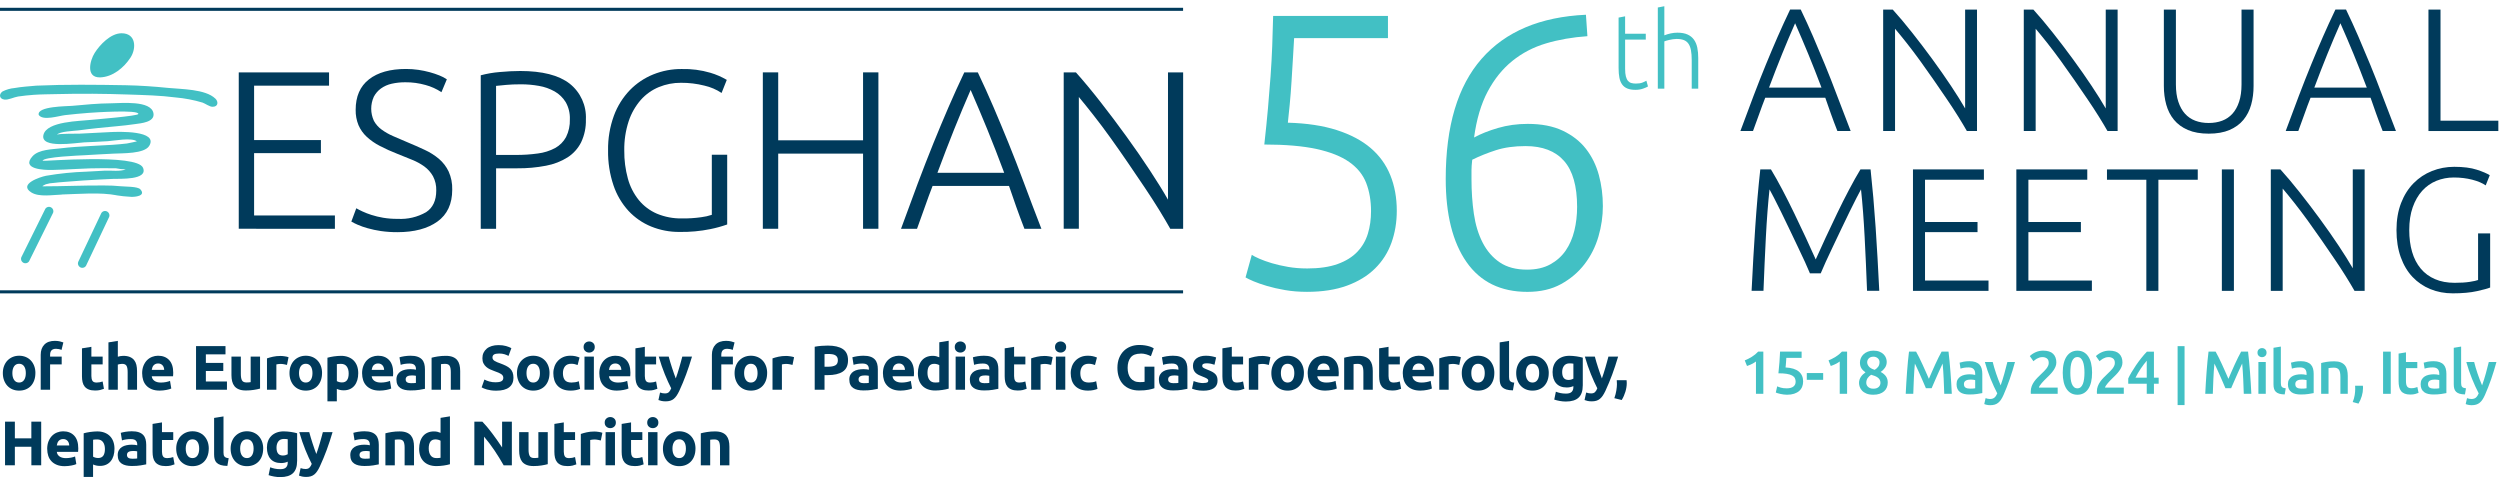 <?xml version="1.0" encoding="UTF-8"?>
<svg xmlns="http://www.w3.org/2000/svg" id="a" width="873.29" height="166.67" viewBox="0 0 873.29 166.67">
  <defs>
    <style>.cls-1{fill:#003a5b;}.cls-2{fill:#42c0c4;}</style>
  </defs>
  <rect class="cls-1" y="101.41" width="413.27" height="1.07"></rect>
  <rect class="cls-1" y="2.72" width="413.27" height="1.07"></rect>
  <polygon class="cls-1" points="83.4 79.91 83.4 25.28 114.94 25.28 114.94 29.93 88.76 29.93 88.76 48.93 112.1 48.93 112.1 53.5 88.76 53.5 88.76 75.27 116.99 75.27 116.99 79.92 83.4 79.91"></polygon>
  <path class="cls-1" d="m138.91,76.45c3.47.2,6.92-.61,9.93-2.33,2.37-1.55,3.55-4.07,3.55-7.55.06-1.74-.33-3.47-1.14-5.02-.76-1.34-1.79-2.5-3.03-3.4-1.34-.96-2.8-1.76-4.34-2.36-1.63-.65-3.34-1.35-5.12-2.07-2.07-.8-4.1-1.72-6.08-2.75-1.66-.85-3.2-1.92-4.57-3.18-1.23-1.14-2.21-2.52-2.88-4.06-.69-1.7-1.03-3.53-.99-5.37,0-4.68,1.55-8.22,4.65-10.64,3.1-2.42,7.41-3.63,12.93-3.63,1.45,0,2.9.1,4.34.31,1.34.2,2.67.47,3.98.83,1.15.32,2.29.69,3.39,1.14.9.35,1.76.8,2.56,1.34l-1.89,4.5c-1.7-1.14-3.58-1.99-5.56-2.52-2.3-.65-4.67-.97-7.06-.95-1.6-.01-3.2.16-4.77.51-1.35.3-2.62.86-3.74,1.66-1.04.75-1.89,1.74-2.49,2.88-1.22,2.68-1.21,5.76.04,8.44.65,1.18,1.55,2.2,2.64,3,1.24.91,2.58,1.67,3.98,2.28,1.52.69,3.18,1.39,4.96,2.13,2.16.9,4.19,1.79,6.11,2.69,1.8.82,3.49,1.88,5.01,3.15,1.43,1.22,2.58,2.72,3.39,4.41.9,2,1.33,4.19,1.26,6.38,0,4.94-1.72,8.65-5.16,11.12s-8.11,3.71-13.99,3.71c-1.93.01-3.85-.12-5.76-.39-1.57-.23-3.12-.56-4.65-.99-1.19-.33-2.35-.73-3.47-1.22-.76-.33-1.49-.69-2.21-1.1l1.73-4.65c.52.31,1.24.68,2.13,1.1,1.02.47,2.07.88,3.15,1.22,1.34.43,2.71.76,4.1.99,1.67.28,3.36.41,5.05.39"></path>
  <path class="cls-1" d="m181.71,24.8c7.73,0,13.48,1.47,17.27,4.41,3.81,3.01,5.93,7.68,5.68,12.54.08,2.74-.49,5.45-1.65,7.93-1.08,2.15-2.71,3.98-4.73,5.28-2.3,1.44-4.86,2.43-7.53,2.92-3.31.64-6.68.94-10.06.91h-7.4v21.13h-5.36V26.3c2.18-.58,4.41-.96,6.66-1.14,2.55-.24,4.93-.36,7.14-.36m.23,4.65c-2,0-3.69.07-5.09.2-1.39.13-2.59.24-3.59.35v24.12h6.78c2.62.02,5.24-.15,7.84-.51,2.1-.26,4.13-.9,6-1.89,1.61-.88,2.94-2.21,3.82-3.83.96-1.93,1.42-4.07,1.34-6.23.08-2.09-.42-4.17-1.46-5.99-.95-1.55-2.28-2.84-3.87-3.74-1.7-.95-3.55-1.61-5.48-1.93-2.08-.37-4.19-.56-6.31-.55"></path>
  <path class="cls-1" d="m248.66,54.05h5.36v24.36c-1.92.68-3.88,1.22-5.87,1.62-3.54.72-7.15,1.05-10.76.99-3.4.03-6.78-.61-9.93-1.89-3.01-1.23-5.71-3.1-7.92-5.47-2.35-2.58-4.13-5.61-5.24-8.92-1.32-3.92-1.96-8.04-1.89-12.18-.07-4.15.62-8.28,2.05-12.18,1.22-3.32,3.12-6.35,5.56-8.9,2.31-2.37,5.09-4.24,8.16-5.48,3.16-1.27,6.53-1.92,9.93-1.89,3.39-.09,6.77.35,10.01,1.3,2.01.59,3.94,1.43,5.76,2.49l-1.82,4.57c-1.83-1.21-3.85-2.08-5.99-2.56-2.68-.68-5.43-1.01-8.2-.99-2.65-.02-5.27.49-7.73,1.5-2.42,1-4.57,2.53-6.31,4.49-1.88,2.17-3.32,4.69-4.22,7.42-1.08,3.31-1.6,6.77-1.54,10.25-.04,3.31.39,6.62,1.26,9.81.74,2.73,2.04,5.28,3.81,7.49,1.7,2.07,3.88,3.71,6.35,4.77,2.77,1.15,5.75,1.71,8.75,1.65,2.25.03,4.51-.11,6.74-.43,1.25-.15,2.48-.43,3.67-.83v-20.97l.01-.02Z"></path>
  <polygon class="cls-1" points="301.48 25.28 306.84 25.28 306.84 79.91 301.48 79.91 301.48 53.66 271.84 53.66 271.84 79.91 266.47 79.91 266.47 25.28 271.84 25.28 271.84 49.01 301.48 49.01 301.48 25.28"></polygon>
  <path class="cls-1" d="m357.85,79.92c-1.05-2.69-2-5.26-2.88-7.74-.87-2.47-1.71-4.89-2.51-7.24h-26.69c-.92,2.36-1.81,4.78-2.67,7.26-.87,2.48-1.79,5.05-2.77,7.72h-5.59c2.07-5.69,4.03-10.99,5.87-15.9,1.85-4.91,3.66-9.56,5.43-13.94,1.78-4.38,3.54-8.59,5.29-12.64,1.75-4.04,3.59-8.09,5.51-12.15h4.73c1.93,4.04,3.75,8.09,5.49,12.14,1.73,4.05,3.49,8.26,5.27,12.64,1.78,4.38,3.58,9.03,5.41,13.95,1.83,4.92,3.84,10.22,6.04,15.9h-5.93Zm-18.79-48.5c-1.98,4.54-3.91,9.15-5.78,13.82s-3.81,9.71-5.82,15.12h23.32c-2.02-5.41-3.98-10.46-5.89-15.14s-3.86-9.28-5.83-13.8"></path>
  <path class="cls-1" d="m408.79,79.91c-1.02-1.83-2.29-3.98-3.81-6.47-1.53-2.48-3.23-5.12-5.1-7.91s-3.83-5.68-5.87-8.66-4.06-5.88-6.08-8.69c-2.02-2.82-4-5.46-5.93-7.91-1.93-2.46-3.64-4.59-5.14-6.38v46.02h-5.29V25.28h4.26c2.68,2.99,5.55,6.45,8.62,10.38,3.07,3.92,6.07,7.92,9.02,11.99,2.95,4.07,5.7,8.05,8.25,11.94s4.65,7.27,6.28,10.16V25.28h5.29v54.64h-4.5v-.01Z"></path>
  <path class="cls-2" d="m35.41,74.41l-8.12,17.14c-.21.66.05,1.38.63,1.76.71.46,1.66.26,2.12-.46l8.12-17.14c.21-.66-.04-1.38-.63-1.76-.71-.46-1.66-.26-2.12.46M13.54,40.15v-.02h0v.02Zm8.08,27.79c6.21-.16,13.25-.86,19.33.31-.17-.04-.35-.02-.52-.05,1.76.28,3.54.47,5.32.56,1.22.08,5.42-.25,3.27-2.63-.93-1.03-5.33-.91-6.7-1.06-2.01-.2-4.03-.29-6.04-.28-7.1-.05-14.2.3-21.3.3-.65,0,1.26-.82,1.07-.73.9-.28,1.84-.44,2.79-.47,1.19-.16,2.38-.24,3.58-.34,2.2-.18,4.4-.36,6.6-.5,3.5-.22,7-.42,10.5-.56,2.29-.1,12.31.49,10.43-3.89-2.15-5.04-35.07-2.17-35.05-2.44.08-1.37,13.31-1.86,14.51-1.93,3.46-.23,6.93-.38,10.38-.57,2.93-.16,10.62.11,12.33-2.7,3.32-5.46-10.77-4.97-13.6-4.82-3.53.17-7.06.35-10.6.54-1.3.07-7.74-.08-8.03.42.72-1.22,6.19-1.38,7.46-1.55,2.27-.31,4.54-.57,6.81-.82,4.32-.48,8.71-.73,13.01-1.38,1.94-.28,7.02-.64,6.43-3.81-.84-4.57-11.27-3.49-14.75-3.46-4.59.04-9.06.46-13.64.89-1.78.17-12.43.1-11.68,3.18,1.46,2.15,7.01.31,9.22.06,2.72-.3,5.46-.58,8.2-.78,1.79-.14,17.52-1.19,17.38.38-.06.72-15.44,1.93-16.51,2.06-3.76.45-15.49.43-16.65,5.25-1.19,4.95,11.42,2.75,14.24,2.61,2.74-.13,5.48-.22,8.22-.41,2.24-.15,8.4-1.35,10.18.06,0,0-3.01.69-3.46.74-1.66.19-3.32.35-4.99.46-2.62.17-5.25.29-7.88.43-3.42.19-6.85.38-10.25.8-2.88.36-7.65.35-9.83,2.73-4.24,4.63,4.13,4.87,6.67,4.83,2.94-.05,5.88-.21,8.81-.36,3.03-.15,6.02-.28,9.05-.26,1.54.01,3.08,0,4.61.04,1.11.24,2.25.37,3.38.37-1.88.83-5.21.35-7.26.45-2.13.09-4.26.22-6.4.35-4.76.15-9.49.63-14.18,1.44-2.12.43-9.76,2.93-5.12,5.83,2.75,1.71,7.56.82,10.66.74m-14.2,21.96c-.22.66.02,1.38.6,1.77.7.47,1.66.28,2.13-.42l8.42-17c.22-.66-.02-1.38-.6-1.76-.7-.48-1.66-.29-2.13.41l-8.42,17Zm27.49-62.9h0c1.89-.05.73-.02.06,0h-.06m0,0h-.03c-.3,0-.45.01.03,0h0m10.67-6.9c2.12-3.25,1.98-8.53-3.14-8.51-3.77.02-7.52,3.94-9.37,6.87-1.66,2.62-3.17,8.59,1.8,8.54h.09c4.42-.14,8.28-3.34,10.61-6.89m29.65,14.3c-3.45-3.36-11.95-3.28-16.45-3.73-4.95-.5-9.93-.85-14.9-.94-10.4-.19-20.82-.31-31.21.15h0c-2.52.24-5.1.38-7.59.83-1.46.13-2.89.54-4.19,1.2-1.37,1-1.1,2.58.62,2.83,1.4.21,3.37-.85,4.83-1.07,1.81-.26,3.66-.46,5.49-.59,2.69-.19,5.4-.18,8.09-.25,8.32-.22,16.72-.14,25.04.15,5.45.19,11.02.31,16.43,1.02,3.18.28,6.33.88,9.39,1.8.9.32,2.44,1.45,3.44,1.46,2.04.03,2.16-1.76,1.02-2.87"></path>
  <path class="cls-1" d="m12.36,130.33c0,.91-.13,1.74-.4,2.5-.26.76-.65,1.4-1.14,1.94-.5.54-1.1.95-1.79,1.24s-1.48.44-2.34.44-1.62-.15-2.32-.44-1.29-.71-1.79-1.24c-.5-.54-.89-1.18-1.17-1.94-.28-.75-.42-1.59-.42-2.5s.14-1.74.43-2.49c.29-.75.68-1.39,1.19-1.91.51-.53,1.11-.94,1.8-1.23.7-.29,1.46-.44,2.28-.44s1.6.15,2.3.44,1.29.7,1.79,1.23.89,1.17,1.17,1.91c.28.75.42,1.58.42,2.49h-.01Zm-3.34,0c0-1.01-.2-1.81-.61-2.39s-.98-.87-1.73-.87-1.33.29-1.74.87-.62,1.37-.62,2.39.21,1.82.62,2.41.99.89,1.74.89,1.32-.3,1.73-.89c.41-.59.61-1.4.61-2.41Z"></path>
  <path class="cls-1" d="m19.25,119.07c.62,0,1.18.06,1.69.19s.91.25,1.19.36l-.64,2.62c-.29-.13-.61-.23-.96-.3-.35-.07-.66-.1-.96-.1-.4,0-.73.05-1,.16s-.48.26-.64.45c-.15.19-.26.42-.33.68s-.1.55-.1.86v.57h4.05v2.73h-4.05v8.84h-3.28v-12.19c0-1.5.42-2.68,1.27-3.56.84-.88,2.09-1.32,3.75-1.32l.01.01Z"></path>
  <path class="cls-1" d="m28.64,121.68l3.28-.53v3.41h3.94v2.73h-3.94v4.07c0,.69.12,1.24.36,1.65.24.41.73.62,1.46.62.35,0,.71-.03,1.09-.1.37-.07.72-.16,1.02-.27l.46,2.55c-.4.16-.84.3-1.32.42s-1.08.18-1.78.18c-.89,0-1.63-.12-2.22-.36s-1.06-.58-1.41-1.01-.6-.96-.74-1.57-.21-1.3-.21-2.05v-9.72l.01-.02Z"></path>
  <path class="cls-1" d="m37.88,136.14v-16.54l3.28-.53v5.54c.22-.07.5-.14.85-.21s.68-.1,1-.1c.94,0,1.72.13,2.34.39s1.12.62,1.5,1.09c.37.47.64,1.03.79,1.67.15.65.23,1.36.23,2.16v6.53h-3.28v-6.14c0-1.06-.14-1.8-.41-2.24-.27-.44-.77-.66-1.51-.66-.29,0-.57.03-.83.08-.26.05-.49.11-.69.17v8.8h-3.28l.01-.01Z"></path>
  <path class="cls-1" d="m49.65,130.44c0-1.03.16-1.92.47-2.69.32-.77.73-1.41,1.24-1.93.51-.51,1.1-.9,1.77-1.16.67-.26,1.35-.4,2.06-.4,1.64,0,2.94.5,3.89,1.51.95,1,1.43,2.48,1.43,4.43,0,.19,0,.4-.02.63-.02.23-.03.43-.04.6h-7.44c.07.68.39,1.21.95,1.61s1.31.59,2.24.59c.6,0,1.19-.06,1.77-.17s1.05-.25,1.42-.41l.44,2.66c-.18.09-.41.17-.7.26s-.62.16-.98.23c-.36.07-.74.12-1.15.17-.41.04-.82.07-1.23.07-1.04,0-1.95-.15-2.72-.46-.77-.31-1.41-.73-1.91-1.27-.51-.53-.88-1.17-1.12-1.9-.24-.73-.36-1.53-.36-2.38l-.01.01Zm7.7-1.25c-.01-.28-.06-.55-.14-.81s-.21-.5-.37-.7c-.17-.21-.38-.37-.64-.51s-.58-.2-.96-.2-.68.06-.95.19-.48.29-.66.49c-.18.21-.31.44-.41.72-.1.27-.16.55-.21.83h4.33l.01-.01Z"></path>
  <path class="cls-1" d="m68.48,136.14v-15.24h10.29v2.88h-6.86v2.99h6.09v2.82h-6.09v3.67h7.37v2.88h-10.8Z"></path>
  <path class="cls-1" d="m90.83,135.74c-.56.16-1.28.31-2.16.45s-1.8.21-2.77.21-1.8-.13-2.45-.4c-.65-.26-1.17-.63-1.55-1.11-.38-.48-.65-1.04-.81-1.7s-.24-1.39-.24-2.18v-6.45h3.28v6.05c0,1.06.14,1.82.42,2.29.28.47.8.7,1.56.7.23,0,.48-.01.75-.03s.5-.05.7-.08v-8.93h3.28v11.18h-.01Z"></path>
  <path class="cls-1" d="m100.24,127.47c-.29-.07-.64-.15-1.03-.23-.4-.08-.82-.12-1.28-.12-.21,0-.45.02-.74.06s-.5.08-.65.12v8.84h-3.28v-10.95c.59-.21,1.28-.4,2.08-.58s1.69-.27,2.67-.27c.18,0,.39.01.64.03s.5.05.75.09c.25.04.5.08.75.13.25.05.46.12.64.19l-.55,2.71v-.02Z"></path>
  <path class="cls-1" d="m112.49,130.33c0,.91-.13,1.74-.4,2.5-.26.76-.65,1.4-1.14,1.94-.5.54-1.1.95-1.79,1.24s-1.48.44-2.34.44-1.62-.15-2.32-.44-1.29-.71-1.79-1.24c-.5-.54-.89-1.18-1.17-1.94-.28-.75-.42-1.59-.42-2.5s.14-1.74.43-2.49c.29-.75.68-1.39,1.19-1.91.51-.53,1.11-.94,1.8-1.23.7-.29,1.46-.44,2.28-.44s1.6.15,2.3.44c.7.29,1.29.7,1.79,1.23s.89,1.17,1.17,1.91c.28.75.42,1.58.42,2.49h-.01Zm-3.34,0c0-1.01-.2-1.81-.61-2.39s-.98-.87-1.73-.87-1.33.29-1.74.87-.62,1.37-.62,2.39.21,1.82.62,2.41.99.89,1.74.89,1.32-.3,1.73-.89.61-1.4.61-2.41Z"></path>
  <path class="cls-1" d="m125.14,130.35c0,.89-.11,1.71-.33,2.44s-.54,1.36-.97,1.89-.95.94-1.58,1.23c-.63.29-1.36.44-2.18.44-.45,0-.88-.04-1.28-.13-.4-.09-.78-.21-1.14-.37v4.35h-3.28v-15.24c.29-.09.63-.17,1.01-.25.38-.08.78-.15,1.2-.21s.84-.11,1.28-.14c.43-.04.85-.06,1.24-.06.95,0,1.8.14,2.55.43s1.38.69,1.89,1.21.91,1.16,1.18,1.9c.27.75.41,1.59.41,2.51h0Zm-3.34.09c0-1.01-.23-1.82-.68-2.43-.45-.61-1.13-.91-2.02-.91-.29,0-.56.01-.81.03s-.45.05-.62.08v5.92c.21.13.47.24.8.33s.66.13,1,.13c1.55,0,2.33-1.05,2.33-3.15h0Z"></path>
  <path class="cls-1" d="m126.48,130.44c0-1.03.16-1.92.47-2.69.32-.77.73-1.41,1.24-1.93.51-.51,1.1-.9,1.77-1.16s1.35-.4,2.06-.4c1.64,0,2.94.5,3.89,1.51.95,1,1.43,2.48,1.43,4.43,0,.19,0,.4-.02.63-.02.23-.03.43-.04.6h-7.44c.07.68.39,1.21.95,1.61s1.31.59,2.24.59c.6,0,1.19-.06,1.77-.17s1.05-.25,1.42-.41l.44,2.66c-.18.09-.41.17-.7.26s-.62.16-.98.23c-.36.07-.74.12-1.15.17-.41.04-.82.07-1.23.07-1.04,0-1.95-.15-2.72-.46-.77-.31-1.41-.73-1.91-1.27-.51-.53-.88-1.17-1.12-1.9-.24-.73-.36-1.53-.36-2.38l-.01.01Zm7.7-1.25c-.01-.28-.06-.55-.14-.81s-.21-.5-.37-.7c-.17-.21-.38-.37-.64-.51s-.58-.2-.96-.2-.68.06-.95.19-.48.29-.66.49c-.18.21-.31.44-.41.72-.1.27-.16.55-.21.83h4.33l.01-.01Z"></path>
  <path class="cls-1" d="m143.4,124.26c.97,0,1.77.11,2.42.33s1.16.54,1.55.95c.39.41.66.91.83,1.5.16.59.24,1.24.24,1.96v6.82c-.47.1-1.12.22-1.96.36-.84.14-1.85.21-3.04.21-.75,0-1.43-.07-2.03-.2s-1.13-.35-1.57-.65c-.44-.3-.78-.69-1.01-1.18-.23-.48-.35-1.08-.35-1.78s.14-1.25.41-1.72.63-.84,1.09-1.12c.45-.28.98-.48,1.56-.6.59-.12,1.2-.19,1.83-.19.43,0,.8.02,1.13.06s.6.08.8.14v-.31c0-.56-.17-1-.51-1.34s-.92-.51-1.76-.51c-.56,0-1.11.04-1.65.12s-1.01.19-1.41.34l-.42-2.64c.19-.06.43-.12.72-.19.29-.07.6-.12.94-.18.34-.05.69-.1,1.07-.13.37-.04.75-.05,1.13-.05h-.01Zm.26,9.59c.32,0,.63,0,.92-.02s.53-.04.7-.07v-2.49c-.13-.03-.33-.06-.59-.09s-.51-.04-.73-.04c-.31,0-.6.02-.87.06-.27.04-.51.11-.72.21s-.37.24-.48.42-.18.4-.18.66c0,.51.17.87.52,1.07.34.2.82.3,1.42.3l.01-.01Z"></path>
  <path class="cls-1" d="m150.77,124.96c.56-.16,1.28-.31,2.16-.45s1.8-.21,2.77-.21,1.8.13,2.45.39,1.17.62,1.55,1.09.65,1.03.81,1.67c.16.65.24,1.36.24,2.16v6.53h-3.28v-6.14c0-1.06-.14-1.8-.42-2.24s-.8-.66-1.56-.66c-.23,0-.48.01-.75.03-.26.02-.5.05-.7.08v8.93h-3.28v-11.18h.01Z"></path>
  <path class="cls-1" d="m173.34,133.52c.48,0,.88-.04,1.2-.12.32-.08.57-.19.76-.33.19-.14.32-.3.4-.49.07-.19.11-.4.11-.64,0-.5-.23-.91-.7-1.24s-1.28-.69-2.42-1.07c-.5-.18-1-.38-1.5-.61s-.95-.51-1.34-.86c-.4-.34-.72-.76-.97-1.25s-.37-1.09-.37-1.79.13-1.34.4-1.9.64-1.04,1.12-1.44,1.07-.7,1.76-.91c.69-.21,1.47-.32,2.33-.32,1.03,0,1.91.11,2.66.33s1.36.46,1.85.73l-.99,2.71c-.43-.22-.9-.41-1.42-.58s-1.15-.25-1.88-.25c-.82,0-1.41.12-1.77.34-.36.23-.54.58-.54,1.04,0,.28.07.51.2.7.13.19.32.36.56.52.24.15.52.29.84.42s.66.25,1.04.39c.79.29,1.48.58,2.07.87.59.29,1.07.62,1.46,1s.68.83.87,1.34.29,1.14.29,1.87c0,1.42-.5,2.53-1.5,3.31s-2.5,1.18-4.51,1.18c-.68,0-1.28-.04-1.83-.12-.54-.08-1.02-.18-1.44-.3-.42-.12-.78-.24-1.08-.37s-.55-.26-.76-.37l.97-2.73c.45.25,1.02.47,1.68.67.67.2,1.48.3,2.45.3v-.03Z"></path>
  <path class="cls-1" d="m191.95,130.33c0,.91-.13,1.74-.4,2.5-.26.76-.65,1.4-1.14,1.94-.5.54-1.1.95-1.79,1.24s-1.48.44-2.34.44-1.62-.15-2.32-.44-1.29-.71-1.79-1.24c-.5-.54-.89-1.18-1.17-1.94-.28-.75-.42-1.59-.42-2.5s.14-1.74.43-2.49c.29-.75.68-1.39,1.19-1.91.51-.53,1.11-.94,1.8-1.23.7-.29,1.46-.44,2.28-.44s1.6.15,2.3.44,1.29.7,1.79,1.23.89,1.17,1.17,1.91c.28.75.42,1.58.42,2.49h-.01Zm-3.34,0c0-1.01-.2-1.81-.61-2.39s-.98-.87-1.73-.87-1.33.29-1.74.87-.62,1.37-.62,2.39.21,1.82.62,2.41.99.89,1.74.89,1.32-.3,1.73-.89.61-1.4.61-2.41Z"></path>
  <path class="cls-1" d="m193.29,130.35c0-.84.14-1.62.41-2.36.27-.74.66-1.39,1.18-1.94.51-.55,1.14-.99,1.87-1.31s1.57-.48,2.51-.48c.62,0,1.18.05,1.69.16s1.01.27,1.5.47l-.68,2.62c-.31-.12-.65-.22-1.01-.31-.37-.09-.78-.13-1.23-.13-.97,0-1.69.3-2.17.9-.48.6-.72,1.39-.72,2.38,0,1.04.22,1.85.67,2.42.45.57,1.23.86,2.34.86.4,0,.82-.04,1.28-.11.45-.07.87-.19,1.25-.35l.46,2.68c-.38.16-.86.3-1.43.42-.57.12-1.2.18-1.89.18-1.06,0-1.96-.16-2.73-.47-.76-.31-1.39-.74-1.88-1.29-.49-.54-.85-1.18-1.08-1.93-.23-.74-.34-1.54-.34-2.41h0Z"></path>
  <path class="cls-1" d="m207.76,121.22c0,.6-.19,1.07-.58,1.42s-.85.52-1.37.52-.99-.17-1.37-.52c-.39-.35-.58-.82-.58-1.42s.19-1.07.58-1.42.85-.52,1.37-.52.99.17,1.37.52c.39.34.58.82.58,1.42Zm-.31,14.91h-3.28v-11.57h3.28v11.57Z"></path>
  <path class="cls-1" d="m209.35,130.44c0-1.03.16-1.92.47-2.69.32-.77.73-1.41,1.24-1.93.51-.51,1.1-.9,1.77-1.16s1.35-.4,2.06-.4c1.64,0,2.94.5,3.89,1.51.95,1,1.43,2.48,1.43,4.43,0,.19,0,.4-.02.63-.02.23-.03.43-.04.6h-7.44c.07.68.39,1.21.95,1.61s1.31.59,2.24.59c.6,0,1.19-.06,1.77-.17s1.05-.25,1.42-.41l.44,2.66c-.18.09-.41.17-.7.26s-.62.16-.98.23c-.36.07-.74.12-1.15.17-.41.04-.82.07-1.23.07-1.04,0-1.95-.15-2.72-.46-.77-.31-1.41-.73-1.91-1.27-.51-.53-.88-1.17-1.12-1.9-.24-.73-.36-1.53-.36-2.38l-.01.01Zm7.7-1.25c-.01-.28-.06-.55-.14-.81s-.21-.5-.37-.7c-.17-.21-.38-.37-.64-.51s-.58-.2-.96-.2-.68.06-.95.19-.48.29-.66.49c-.18.21-.31.44-.41.72-.1.27-.16.55-.21.83h4.33l.01-.01Z"></path>
  <path class="cls-1" d="m221.97,121.68l3.28-.53v3.41h3.94v2.73h-3.94v4.07c0,.69.12,1.24.36,1.65.24.41.73.62,1.46.62.35,0,.71-.03,1.09-.1.37-.07.72-.16,1.02-.27l.46,2.55c-.4.16-.84.3-1.32.42-.48.12-1.08.18-1.78.18-.89,0-1.63-.12-2.22-.36s-1.06-.58-1.41-1.01-.6-.96-.74-1.57-.21-1.3-.21-2.05v-9.72l.01-.02Z"></path>
  <path class="cls-1" d="m241.73,124.56c-.66,2.23-1.35,4.32-2.07,6.27s-1.51,3.84-2.36,5.68c-.31.66-.62,1.22-.93,1.68-.31.46-.65.84-1.01,1.14-.37.3-.78.52-1.25.66s-1,.21-1.62.21c-.51,0-.99-.05-1.42-.14-.43-.1-.79-.2-1.07-.32l.57-2.62c.34.12.64.2.9.24.26.04.54.07.84.07.59,0,1.04-.16,1.35-.47.32-.32.58-.75.8-1.31-.75-1.47-1.5-3.11-2.24-4.94s-1.45-3.87-2.11-6.15h3.48c.15.57.32,1.19.52,1.86s.41,1.34.63,2.02c.22.68.44,1.35.67,1.99.23.65.45,1.23.65,1.76.19-.53.39-1.11.6-1.76.21-.64.41-1.31.61-1.99.2-.68.39-1.36.57-2.02s.35-1.29.5-1.86h3.39,0Z"></path>
  <path class="cls-1" d="m253.71,119.07c.62,0,1.18.06,1.69.19s.91.25,1.19.36l-.64,2.62c-.29-.13-.61-.23-.96-.3s-.66-.1-.96-.1c-.4,0-.73.05-1,.16s-.48.26-.64.45c-.15.19-.26.42-.33.68s-.1.55-.1.86v.57h4.05v2.73h-4.05v8.84h-3.28v-12.19c0-1.5.42-2.68,1.27-3.56.84-.88,2.09-1.32,3.75-1.32l.01.01Z"></path>
  <path class="cls-1" d="m267.97,130.33c0,.91-.13,1.74-.4,2.5-.26.76-.65,1.4-1.14,1.94-.5.54-1.1.95-1.79,1.24s-1.48.44-2.34.44-1.62-.15-2.32-.44-1.29-.71-1.79-1.24c-.5-.54-.89-1.18-1.17-1.94-.28-.75-.42-1.59-.42-2.5s.14-1.74.43-2.49c.29-.75.68-1.39,1.19-1.91.51-.53,1.11-.94,1.8-1.23.7-.29,1.46-.44,2.28-.44s1.6.15,2.3.44c.7.29,1.29.7,1.79,1.23s.89,1.17,1.17,1.91c.28.75.42,1.58.42,2.49h-.01Zm-3.34,0c0-1.01-.2-1.81-.61-2.39s-.98-.87-1.73-.87-1.33.29-1.74.87-.62,1.37-.62,2.39.21,1.82.62,2.41.99.89,1.74.89,1.32-.3,1.73-.89.61-1.4.61-2.41Z"></path>
  <path class="cls-1" d="m276.83,127.47c-.29-.07-.64-.15-1.03-.23-.4-.08-.82-.12-1.28-.12-.21,0-.45.02-.74.06s-.5.08-.65.12v8.84h-3.28v-10.95c.59-.21,1.28-.4,2.08-.58s1.69-.27,2.67-.27c.18,0,.39.01.64.03s.5.05.75.09c.25.04.5.08.75.13.25.05.46.12.64.19l-.55,2.71v-.02Z"></path>
  <path class="cls-1" d="m289.17,120.72c2.27,0,4.02.4,5.23,1.2,1.22.8,1.83,2.11,1.83,3.93s-.62,3.16-1.85,3.97-2.99,1.22-5.28,1.22h-1.08v5.1h-3.43v-15.02c.75-.15,1.54-.25,2.38-.31s1.57-.09,2.2-.09h0Zm.22,2.93c-.25,0-.49,0-.74.02-.24.02-.45.03-.63.04v4.4h1.08c1.19,0,2.08-.16,2.68-.48s.9-.92.9-1.8c0-.43-.08-.78-.23-1.06-.15-.28-.37-.5-.66-.67s-.63-.29-1.04-.35-.87-.1-1.36-.1h0Z"></path>
  <path class="cls-1" d="m301.6,124.26c.97,0,1.77.11,2.42.33.65.22,1.16.54,1.55.95.39.41.66.91.83,1.5.16.59.24,1.24.24,1.96v6.82c-.47.1-1.12.22-1.96.36s-1.85.21-3.04.21c-.75,0-1.43-.07-2.03-.2s-1.13-.35-1.57-.65c-.44-.3-.78-.69-1.01-1.18-.23-.48-.35-1.08-.35-1.78s.14-1.25.41-1.72.63-.84,1.09-1.12c.45-.28.98-.48,1.56-.6.59-.12,1.2-.19,1.83-.19.43,0,.8.02,1.13.06s.6.08.8.14v-.31c0-.56-.17-1-.51-1.34s-.92-.51-1.76-.51c-.56,0-1.11.04-1.65.12s-1.01.19-1.41.34l-.42-2.64c.19-.06.43-.12.72-.19s.6-.12.94-.18c.34-.05.69-.1,1.07-.13.37-.04.75-.05,1.13-.05h-.01Zm.26,9.59c.32,0,.63,0,.92-.02s.53-.04.7-.07v-2.49c-.13-.03-.33-.06-.59-.09s-.51-.04-.73-.04c-.31,0-.6.02-.87.06s-.51.11-.72.21-.37.24-.48.42-.18.4-.18.66c0,.51.17.87.52,1.07.34.2.82.3,1.42.3l.01-.01Z"></path>
  <path class="cls-1" d="m308.42,130.44c0-1.03.16-1.92.47-2.69.32-.77.73-1.41,1.24-1.93.51-.51,1.1-.9,1.77-1.16.67-.26,1.35-.4,2.06-.4,1.64,0,2.94.5,3.89,1.51.95,1,1.43,2.48,1.43,4.43,0,.19,0,.4-.02.63-.02.23-.03.43-.04.6h-7.44c.07.68.39,1.21.95,1.61s1.31.59,2.24.59c.6,0,1.19-.06,1.77-.17s1.05-.25,1.42-.41l.44,2.66c-.18.09-.41.17-.7.26s-.62.16-.98.23c-.36.07-.74.12-1.15.17-.41.04-.82.07-1.23.07-1.04,0-1.95-.15-2.72-.46-.77-.31-1.41-.73-1.91-1.27-.51-.53-.88-1.17-1.12-1.9s-.36-1.53-.36-2.38l-.01.01Zm7.7-1.25c-.01-.28-.06-.55-.14-.81s-.21-.5-.37-.7c-.17-.21-.38-.37-.64-.51s-.58-.2-.96-.2-.68.06-.95.19-.48.29-.66.49c-.18.21-.31.44-.41.72-.1.27-.16.55-.21.83h4.33l.01-.01Z"></path>
  <path class="cls-1" d="m331.39,135.76c-.29.09-.63.17-1.01.25s-.78.15-1.2.21c-.42.06-.84.11-1.28.14-.43.04-.85.05-1.24.05-.95,0-1.8-.14-2.55-.42s-1.38-.68-1.89-1.2-.91-1.15-1.18-1.89-.41-1.57-.41-2.5.12-1.79.35-2.54.57-1.4,1.01-1.93.98-.93,1.62-1.21c.64-.28,1.37-.42,2.19-.42.45,0,.86.04,1.22.13.36.09.72.21,1.09.37v-5.24l3.28-.53v16.73Zm-7.41-5.5c0,1.01.23,1.83.68,2.44.45.62,1.13.92,2.02.92.29,0,.56-.01.81-.03s.45-.05.62-.08v-5.96c-.21-.13-.47-.24-.8-.33s-.66-.13-1-.13c-1.56,0-2.33,1.06-2.33,3.17Z"></path>
  <path class="cls-1" d="m337.41,121.22c0,.6-.19,1.07-.58,1.42-.39.35-.85.52-1.37.52s-.99-.17-1.37-.52c-.39-.35-.58-.82-.58-1.42s.19-1.07.58-1.42c.39-.35.85-.52,1.37-.52s.99.17,1.37.52c.39.34.58.82.58,1.42Zm-.31,14.91h-3.28v-11.57h3.28v11.57Z"></path>
  <path class="cls-1" d="m343.7,124.26c.97,0,1.77.11,2.42.33.65.22,1.16.54,1.55.95.39.41.66.91.83,1.5.16.59.24,1.24.24,1.96v6.82c-.47.1-1.12.22-1.96.36s-1.85.21-3.04.21c-.75,0-1.43-.07-2.03-.2s-1.13-.35-1.57-.65c-.44-.3-.78-.69-1.01-1.18-.23-.48-.35-1.08-.35-1.78s.14-1.25.41-1.72.63-.84,1.09-1.12c.45-.28.98-.48,1.56-.6.59-.12,1.2-.19,1.83-.19.43,0,.8.02,1.13.06s.6.08.8.14v-.31c0-.56-.17-1-.51-1.34s-.92-.51-1.76-.51c-.56,0-1.11.04-1.65.12s-1.01.19-1.41.34l-.42-2.64c.19-.06.43-.12.72-.19s.6-.12.94-.18c.34-.05.69-.1,1.07-.13.37-.04.75-.05,1.13-.05h-.01Zm.26,9.59c.32,0,.63,0,.92-.02s.53-.04.7-.07v-2.49c-.13-.03-.33-.06-.59-.09s-.51-.04-.73-.04c-.31,0-.6.02-.87.06s-.51.11-.72.21-.37.24-.48.42-.18.4-.18.66c0,.51.17.87.52,1.07.34.2.82.3,1.42.3l.01-.01Z"></path>
  <path class="cls-1" d="m350.96,121.68l3.28-.53v3.41h3.94v2.73h-3.94v4.07c0,.69.12,1.24.36,1.65.24.41.73.62,1.46.62.35,0,.71-.03,1.09-.1.37-.07.72-.16,1.02-.27l.46,2.55c-.4.16-.84.3-1.32.42s-1.08.18-1.78.18c-.89,0-1.63-.12-2.22-.36s-1.06-.58-1.41-1.01-.6-.96-.74-1.57-.21-1.3-.21-2.05v-9.72l.01-.02Z"></path>
  <path class="cls-1" d="m367.18,127.47c-.29-.07-.64-.15-1.03-.23-.4-.08-.82-.12-1.28-.12-.21,0-.45.02-.74.06s-.5.08-.65.12v8.84h-3.28v-10.95c.59-.21,1.28-.4,2.08-.58s1.69-.27,2.67-.27c.18,0,.39.01.64.03s.5.05.75.09c.25.04.5.08.75.13.25.05.46.12.64.19l-.55,2.71v-.02Z"></path>
  <path class="cls-1" d="m372.43,121.22c0,.6-.19,1.07-.58,1.42-.39.35-.85.52-1.37.52s-.99-.17-1.37-.52c-.39-.35-.58-.82-.58-1.42s.19-1.07.58-1.42c.39-.35.85-.52,1.37-.52s.99.17,1.37.52c.39.34.58.82.58,1.42Zm-.31,14.91h-3.28v-11.57h3.28v11.57Z"></path>
  <path class="cls-1" d="m374.02,130.35c0-.84.14-1.62.41-2.36.27-.74.66-1.39,1.18-1.94.51-.55,1.14-.99,1.87-1.31.73-.32,1.57-.48,2.51-.48.62,0,1.18.05,1.69.16s1.01.27,1.5.47l-.68,2.62c-.31-.12-.65-.22-1.01-.31-.37-.09-.78-.13-1.23-.13-.97,0-1.69.3-2.17.9-.48.6-.72,1.39-.72,2.38,0,1.04.22,1.85.67,2.42.45.57,1.23.86,2.34.86.4,0,.82-.04,1.28-.11.45-.07.87-.19,1.25-.35l.46,2.68c-.38.16-.86.3-1.43.42s-1.2.18-1.89.18c-1.06,0-1.96-.16-2.73-.47-.76-.31-1.39-.74-1.88-1.29-.49-.54-.85-1.18-1.08-1.93-.23-.74-.34-1.54-.34-2.41h0Z"></path>
  <path class="cls-1" d="m398.43,123.53c-1.6,0-2.75.44-3.46,1.33s-1.07,2.1-1.07,3.64c0,.75.09,1.43.26,2.03.18.61.44,1.13.79,1.57s.79.78,1.32,1.02,1.14.36,1.85.36c.38,0,.71,0,.98-.02.27-.01.51-.04.72-.09v-5.3h3.43v7.54c-.41.16-1.07.33-1.98.52-.91.18-2.03.27-3.37.27-1.14,0-2.18-.17-3.11-.53-.93-.35-1.73-.87-2.39-1.54-.66-.68-1.17-1.5-1.53-2.49-.36-.98-.54-2.11-.54-3.37s.2-2.4.59-3.39c.4-.98.94-1.82,1.63-2.5s1.5-1.2,2.43-1.55c.93-.35,1.92-.53,2.98-.53.72,0,1.37.05,1.95.14s1.08.21,1.5.33.76.25,1.03.39c.27.13.46.23.58.31l-.99,2.75c-.47-.25-1.01-.47-1.62-.65s-1.27-.28-1.99-.28l.01.04Z"></path>
  <path class="cls-1" d="m409.74,124.26c.97,0,1.77.11,2.42.33.65.22,1.16.54,1.55.95.39.41.66.91.83,1.5.16.59.24,1.24.24,1.96v6.82c-.47.1-1.12.22-1.96.36s-1.85.21-3.04.21c-.75,0-1.43-.07-2.03-.2s-1.13-.35-1.57-.65c-.44-.3-.78-.69-1.01-1.18-.23-.48-.35-1.08-.35-1.78s.14-1.25.41-1.72.63-.84,1.09-1.12c.45-.28.98-.48,1.56-.6.59-.12,1.2-.19,1.83-.19.43,0,.8.02,1.13.06s.6.08.8.14v-.31c0-.56-.17-1-.51-1.34s-.92-.51-1.76-.51c-.56,0-1.11.04-1.65.12s-1.01.19-1.41.34l-.42-2.64c.19-.06.43-.12.72-.19s.6-.12.94-.18c.34-.05.69-.1,1.07-.13.37-.04.75-.05,1.13-.05h-.01Zm.26,9.59c.32,0,.63,0,.92-.02s.53-.04.7-.07v-2.49c-.13-.03-.33-.06-.59-.09s-.51-.04-.73-.04c-.31,0-.6.02-.87.06s-.51.11-.72.21-.37.24-.48.42-.18.4-.18.66c0,.51.17.87.52,1.07.34.2.82.3,1.42.3l.01-.01Z"></path>
  <path class="cls-1" d="m420.41,133.78c.6,0,1.03-.06,1.28-.18s.37-.34.37-.68c0-.26-.16-.5-.48-.69-.32-.2-.81-.42-1.47-.67-.51-.19-.98-.39-1.4-.59-.42-.21-.77-.45-1.07-.74-.29-.29-.52-.63-.68-1.02-.16-.4-.24-.87-.24-1.43,0-1.08.4-1.94,1.21-2.57s1.91-.95,3.32-.95c.7,0,1.38.06,2.02.19.65.13,1.16.26,1.54.41l-.57,2.55c-.38-.13-.8-.25-1.24-.35s-.95-.15-1.51-.15c-1.03,0-1.54.29-1.54.86,0,.13.02.25.07.35.04.1.13.2.26.3s.31.2.54.31.52.23.87.37c.72.27,1.31.53,1.78.79s.84.54,1.11.84.46.63.57,1c.11.37.16.79.16,1.27,0,1.14-.43,2-1.29,2.59-.86.58-2.07.88-3.64.88-1.03,0-1.88-.09-2.56-.26-.68-.18-1.16-.32-1.42-.44l.55-2.66c.56.22,1.13.39,1.72.52s1.17.19,1.74.19v-.04Z"></path>
  <path class="cls-1" d="m427.01,121.68l3.28-.53v3.41h3.94v2.73h-3.94v4.07c0,.69.12,1.24.36,1.65.24.41.73.62,1.46.62.35,0,.71-.03,1.09-.1.37-.07.72-.16,1.02-.27l.46,2.55c-.4.16-.84.3-1.32.42s-1.08.18-1.78.18c-.89,0-1.63-.12-2.22-.36s-1.06-.58-1.41-1.01-.6-.96-.74-1.57-.21-1.3-.21-2.05v-9.72l.01-.02Z"></path>
  <path class="cls-1" d="m443.22,127.47c-.29-.07-.64-.15-1.03-.23-.4-.08-.82-.12-1.28-.12-.21,0-.45.02-.74.06s-.5.08-.65.12v8.84h-3.28v-10.95c.59-.21,1.28-.4,2.08-.58s1.69-.27,2.67-.27c.18,0,.39.01.64.03s.5.05.75.09c.25.04.5.08.75.13.25.05.46.12.64.19l-.55,2.71v-.02Z"></path>
  <path class="cls-1" d="m455.47,130.33c0,.91-.13,1.74-.4,2.5-.26.76-.65,1.4-1.14,1.94-.5.54-1.1.95-1.79,1.24s-1.48.44-2.34.44-1.62-.15-2.32-.44-1.29-.71-1.79-1.24c-.5-.54-.89-1.18-1.17-1.94-.28-.75-.42-1.59-.42-2.5s.14-1.74.43-2.49c.29-.75.68-1.39,1.19-1.91.51-.53,1.11-.94,1.8-1.23.7-.29,1.46-.44,2.28-.44s1.6.15,2.3.44c.7.29,1.29.7,1.79,1.23s.89,1.17,1.17,1.91c.28.75.42,1.58.42,2.49h-.01Zm-3.34,0c0-1.01-.2-1.81-.61-2.39s-.98-.87-1.73-.87-1.33.29-1.74.87-.62,1.37-.62,2.39.21,1.82.62,2.41.99.89,1.74.89,1.32-.3,1.73-.89.61-1.4.61-2.41Z"></path>
  <path class="cls-1" d="m456.79,130.44c0-1.03.16-1.92.47-2.69.32-.77.73-1.41,1.24-1.93.51-.51,1.1-.9,1.77-1.16.67-.26,1.35-.4,2.06-.4,1.64,0,2.94.5,3.89,1.51.95,1,1.43,2.48,1.43,4.43,0,.19,0,.4-.02.63-.02.23-.03.43-.04.6h-7.44c.07.68.39,1.21.95,1.61s1.31.59,2.24.59c.6,0,1.19-.06,1.77-.17s1.05-.25,1.42-.41l.44,2.66c-.18.09-.41.17-.7.26s-.62.16-.98.23c-.36.07-.74.12-1.15.17-.41.04-.82.07-1.23.07-1.04,0-1.95-.15-2.72-.46-.77-.31-1.41-.73-1.91-1.27-.51-.53-.88-1.17-1.12-1.9s-.36-1.53-.36-2.38l-.01.01Zm7.7-1.25c-.01-.28-.06-.55-.14-.81s-.21-.5-.37-.7c-.17-.21-.38-.37-.64-.51s-.58-.2-.96-.2-.68.06-.95.19-.48.29-.66.49c-.18.21-.31.44-.41.72-.1.27-.16.55-.21.83h4.33l.01-.01Z"></path>
  <path class="cls-1" d="m469.55,124.96c.56-.16,1.28-.31,2.16-.45s1.8-.21,2.77-.21,1.8.13,2.45.39c.65.26,1.17.62,1.55,1.09s.65,1.03.81,1.67c.16.65.24,1.36.24,2.16v6.53h-3.28v-6.14c0-1.06-.14-1.8-.42-2.24s-.8-.66-1.56-.66c-.23,0-.48.01-.75.03-.26.02-.5.05-.7.08v8.93h-3.28v-11.18h.01Z"></path>
  <path class="cls-1" d="m481.76,121.68l3.28-.53v3.41h3.94v2.73h-3.94v4.07c0,.69.12,1.24.36,1.65.24.41.73.62,1.46.62.35,0,.71-.03,1.09-.1.37-.07.72-.16,1.02-.27l.46,2.55c-.4.16-.84.3-1.32.42s-1.08.18-1.78.18c-.89,0-1.63-.12-2.22-.36s-1.06-.58-1.41-1.01-.6-.96-.74-1.57-.21-1.3-.21-2.05v-9.72l.01-.02Z"></path>
  <path class="cls-1" d="m490.01,130.44c0-1.03.16-1.92.47-2.69.32-.77.73-1.41,1.24-1.93.51-.51,1.1-.9,1.77-1.16.67-.26,1.35-.4,2.06-.4,1.64,0,2.94.5,3.89,1.51.95,1,1.43,2.48,1.43,4.43,0,.19,0,.4-.02.63-.02.23-.03.43-.04.6h-7.44c.07.68.39,1.21.95,1.61s1.31.59,2.24.59c.6,0,1.19-.06,1.77-.17s1.05-.25,1.42-.41l.44,2.66c-.18.09-.41.17-.7.26s-.62.16-.98.23c-.36.07-.74.12-1.15.17-.41.04-.82.07-1.23.07-1.04,0-1.95-.15-2.72-.46-.77-.31-1.41-.73-1.91-1.27-.51-.53-.88-1.17-1.12-1.9s-.36-1.53-.36-2.38l-.01.01Zm7.7-1.25c-.01-.28-.06-.55-.14-.81s-.21-.5-.37-.7c-.17-.21-.38-.37-.64-.51s-.58-.2-.96-.2-.68.06-.95.19-.48.29-.66.49c-.18.21-.31.44-.41.72-.1.27-.16.55-.21.83h4.33l.01-.01Z"></path>
  <path class="cls-1" d="m509.74,127.47c-.29-.07-.64-.15-1.03-.23-.4-.08-.82-.12-1.28-.12-.21,0-.45.02-.74.06s-.5.08-.65.12v8.84h-3.28v-10.95c.59-.21,1.28-.4,2.08-.58s1.69-.27,2.67-.27c.18,0,.39.01.64.03s.5.05.75.09c.25.04.5.08.75.13.25.05.46.12.64.19l-.55,2.71v-.02Z"></path>
  <path class="cls-1" d="m521.99,130.33c0,.91-.13,1.74-.4,2.5-.26.76-.65,1.4-1.14,1.94-.5.54-1.1.95-1.79,1.24s-1.48.44-2.34.44-1.62-.15-2.32-.44-1.29-.71-1.79-1.24c-.5-.54-.89-1.18-1.17-1.94-.28-.75-.42-1.59-.42-2.5s.14-1.74.43-2.49c.29-.75.68-1.39,1.19-1.91.51-.53,1.11-.94,1.8-1.23.7-.29,1.46-.44,2.28-.44s1.6.15,2.3.44,1.29.7,1.79,1.23.89,1.17,1.17,1.91c.28.75.42,1.58.42,2.49h-.01Zm-3.34,0c0-1.01-.2-1.81-.61-2.39s-.98-.87-1.73-.87-1.33.29-1.74.87-.62,1.37-.62,2.39.21,1.82.62,2.41.99.89,1.74.89,1.32-.3,1.73-.89.61-1.4.61-2.41Z"></path>
  <path class="cls-1" d="m528.48,136.36c-.95-.01-1.73-.12-2.32-.31s-1.06-.46-1.41-.8c-.34-.34-.58-.76-.7-1.25-.13-.49-.19-1.04-.19-1.66v-12.74l3.28-.53v12.61c0,.29.02.56.07.79.04.23.13.43.25.59s.3.29.54.4.55.17.95.2l-.46,2.71-.01-.01Z"></path>
  <path class="cls-1" d="m541,130.33c0,.91-.13,1.74-.4,2.5-.26.76-.65,1.4-1.14,1.94-.5.54-1.1.95-1.79,1.24s-1.48.44-2.34.44-1.62-.15-2.32-.44-1.29-.71-1.79-1.24c-.5-.54-.89-1.18-1.17-1.94-.28-.75-.42-1.59-.42-2.5s.14-1.74.43-2.49c.29-.75.68-1.39,1.19-1.91.51-.53,1.11-.94,1.8-1.23.7-.29,1.46-.44,2.28-.44s1.6.15,2.3.44,1.29.7,1.79,1.23.89,1.17,1.17,1.91c.28.75.42,1.58.42,2.49h-.01Zm-3.34,0c0-1.01-.2-1.81-.61-2.39s-.98-.87-1.73-.87-1.33.29-1.74.87-.62,1.37-.62,2.39.21,1.82.62,2.41.99.89,1.74.89,1.32-.3,1.73-.89.61-1.4.61-2.41Z"></path>
  <path class="cls-1" d="m552.88,134.68c0,1.89-.48,3.3-1.44,4.21s-2.45,1.37-4.45,1.37c-.7,0-1.41-.06-2.11-.19-.7-.12-1.36-.29-1.96-.49l.57-2.75c.51.2,1.05.37,1.62.48.56.12,1.21.18,1.92.18.94,0,1.6-.21,1.99-.62.39-.41.58-.94.58-1.58v-.42c-.35.16-.72.28-1.09.36-.37.08-.78.12-1.22.12-1.6,0-2.82-.47-3.67-1.42s-1.28-2.27-1.28-3.97c0-.85.13-1.62.4-2.32.26-.7.65-1.29,1.16-1.79.51-.5,1.12-.88,1.86-1.16.73-.27,1.56-.41,2.49-.41.4,0,.8.02,1.22.06s.83.08,1.24.14.8.13,1.18.21c.37.08.71.17,1,.25v9.72l-.01.02Zm-7.19-4.71c0,1.83.74,2.75,2.22,2.75.34,0,.65-.04.95-.13s.54-.19.75-.31v-5.24c-.16-.03-.35-.06-.57-.08-.22-.02-.48-.03-.77-.03-.87,0-1.51.29-1.94.86s-.64,1.3-.64,2.18h0Z"></path>
  <path class="cls-1" d="m565.24,124.56c-.66,2.23-1.35,4.32-2.07,6.27s-1.51,3.84-2.36,5.68c-.31.66-.62,1.22-.93,1.68-.31.46-.65.84-1.01,1.14-.37.3-.78.52-1.25.66s-1,.21-1.62.21c-.51,0-.99-.05-1.42-.14-.43-.1-.79-.2-1.07-.32l.57-2.62c.34.12.64.2.9.24.26.04.54.07.84.07.59,0,1.04-.16,1.35-.47.32-.32.58-.75.8-1.31-.75-1.47-1.5-3.11-2.24-4.94s-1.45-3.87-2.11-6.15h3.48c.15.57.32,1.19.52,1.86s.41,1.34.63,2.02c.22.68.44,1.35.67,1.99.23.65.45,1.23.65,1.76.19-.53.39-1.11.6-1.76.21-.64.41-1.31.61-1.99.2-.68.39-1.36.57-2.02s.35-1.29.5-1.86h3.39,0Z"></path>
  <path class="cls-1" d="m568.19,132.79c.03.35.05.6.05.75s.01.27.01.37c0,.44-.04.91-.12,1.4-.08.49-.19.99-.34,1.49s-.33,1-.55,1.5-.47.97-.75,1.43l-2.57-.64c.34-.97.57-1.88.7-2.73.13-.85.2-1.55.2-2.11,0-.09,0-.2-.01-.34,0-.14-.02-.28-.02-.43s-.01-.29-.02-.42-.01-.22-.01-.26h3.43v-.01Z"></path>
  <path class="cls-1" d="m10.96,147.29h3.43v15.24h-3.43v-6.47h-5.77v6.47H1.76v-15.24h3.43v5.83h5.76v-5.83h.01Z"></path>
  <path class="cls-1" d="m16.48,156.84c0-1.03.16-1.92.47-2.69.32-.77.73-1.41,1.24-1.93.51-.51,1.1-.9,1.77-1.16.67-.26,1.35-.4,2.06-.4,1.64,0,2.94.5,3.89,1.51.95,1,1.43,2.48,1.43,4.43,0,.19,0,.4-.02.63-.02.23-.03.43-.04.6h-7.44c.07.68.39,1.21.95,1.61.56.4,1.31.59,2.24.59.6,0,1.19-.06,1.77-.17s1.05-.25,1.42-.41l.44,2.66c-.18.09-.41.17-.7.26s-.62.16-.98.23c-.36.07-.74.12-1.15.17-.41.04-.82.07-1.23.07-1.04,0-1.95-.15-2.72-.46-.77-.31-1.41-.73-1.91-1.27-.51-.53-.88-1.17-1.12-1.9-.24-.73-.36-1.53-.36-2.38l-.01.01Zm7.7-1.25c-.01-.28-.06-.55-.14-.81s-.21-.5-.37-.7c-.17-.21-.38-.37-.64-.51s-.58-.2-.96-.2-.68.06-.95.19-.48.29-.66.49c-.18.21-.31.44-.41.72-.1.27-.16.55-.21.83h4.33l.01-.01Z"></path>
  <path class="cls-1" d="m39.99,156.75c0,.89-.11,1.71-.33,2.44s-.54,1.36-.97,1.89-.95.94-1.58,1.23-1.36.44-2.18.44c-.45,0-.88-.04-1.28-.13-.4-.09-.78-.21-1.14-.37v4.35h-3.28v-15.24c.29-.09.63-.17,1.01-.25.38-.08.78-.15,1.2-.21.42-.06.84-.11,1.28-.14.43-.04.85-.06,1.24-.06.95,0,1.8.14,2.55.43s1.38.69,1.89,1.21.91,1.16,1.18,1.9c.27.75.41,1.59.41,2.51h0Zm-3.34.09c0-1.01-.23-1.82-.68-2.43-.45-.61-1.13-.91-2.02-.91-.29,0-.56.01-.81.03s-.45.05-.62.08v5.92c.21.13.47.24.8.33s.66.13,1,.13c1.55,0,2.33-1.05,2.33-3.15h0Z"></path>
  <path class="cls-1" d="m46.04,150.65c.97,0,1.77.11,2.42.33.65.22,1.16.54,1.55.95s.66.91.83,1.5c.16.59.24,1.24.24,1.96v6.82c-.47.1-1.12.22-1.96.36s-1.85.21-3.04.21c-.75,0-1.43-.07-2.03-.2s-1.13-.35-1.57-.65c-.44-.3-.78-.69-1.01-1.18-.23-.48-.35-1.08-.35-1.78s.14-1.25.41-1.72.63-.84,1.09-1.12c.45-.28.98-.48,1.56-.6.59-.12,1.2-.19,1.83-.19.43,0,.8.02,1.13.06s.6.08.8.14v-.31c0-.56-.17-1-.51-1.34s-.92-.51-1.76-.51c-.56,0-1.11.04-1.65.12s-1.01.19-1.41.34l-.42-2.64c.19-.06.43-.12.72-.19s.6-.12.94-.18c.34-.05.69-.1,1.07-.13.37-.04.75-.05,1.13-.05h-.01Zm.26,9.59c.32,0,.63,0,.92-.02.29-.02.53-.04.7-.07v-2.49c-.13-.03-.33-.06-.59-.09s-.51-.04-.73-.04c-.31,0-.6.02-.87.06s-.51.11-.72.21-.37.24-.48.42-.18.4-.18.66c0,.51.17.87.52,1.07.34.2.82.3,1.42.3l.01-.01Z"></path>
  <path class="cls-1" d="m53.3,148.08l3.28-.53v3.41h3.94v2.73h-3.94v4.07c0,.69.12,1.24.36,1.65.24.41.73.62,1.46.62.35,0,.71-.03,1.09-.1.37-.07.72-.16,1.02-.27l.46,2.55c-.4.16-.84.3-1.32.42s-1.08.18-1.78.18c-.89,0-1.63-.12-2.22-.36s-1.06-.58-1.41-1.01-.6-.96-.74-1.57-.21-1.3-.21-2.05v-9.72l.01-.02Z"></path>
  <path class="cls-1" d="m72.92,156.72c0,.91-.13,1.74-.4,2.5-.26.76-.65,1.4-1.14,1.94-.5.54-1.1.95-1.79,1.24s-1.48.44-2.34.44-1.62-.15-2.32-.44-1.29-.71-1.79-1.24c-.5-.54-.89-1.18-1.17-1.94-.28-.75-.42-1.59-.42-2.5s.14-1.74.43-2.49.68-1.39,1.19-1.91c.51-.53,1.11-.94,1.8-1.23.7-.29,1.46-.44,2.28-.44s1.6.15,2.3.44c.7.29,1.29.7,1.79,1.23s.89,1.17,1.17,1.91c.28.75.42,1.58.42,2.49h-.01Zm-3.34,0c0-1.01-.2-1.81-.61-2.39s-.98-.87-1.73-.87-1.33.29-1.74.87-.62,1.37-.62,2.39.21,1.82.62,2.41.99.89,1.74.89,1.32-.3,1.73-.89.61-1.4.61-2.41Z"></path>
  <path class="cls-1" d="m79.41,162.75c-.95-.01-1.73-.12-2.32-.31s-1.06-.46-1.41-.8c-.34-.34-.58-.76-.7-1.25-.13-.49-.19-1.04-.19-1.66v-12.74l3.28-.53v12.61c0,.29.02.56.07.79.04.23.13.43.25.59s.3.29.54.4.55.17.95.2l-.46,2.71-.01-.01Z"></path>
  <path class="cls-1" d="m91.93,156.72c0,.91-.13,1.74-.4,2.5-.26.76-.65,1.4-1.14,1.94-.5.54-1.1.95-1.79,1.24s-1.48.44-2.34.44-1.62-.15-2.32-.44-1.29-.71-1.79-1.24c-.5-.54-.89-1.18-1.17-1.94-.28-.75-.42-1.59-.42-2.5s.14-1.74.43-2.49.68-1.39,1.19-1.91c.51-.53,1.11-.94,1.8-1.23.7-.29,1.46-.44,2.28-.44s1.6.15,2.3.44c.7.29,1.29.7,1.79,1.23s.89,1.17,1.17,1.91c.28.75.42,1.58.42,2.49h-.01Zm-3.34,0c0-1.01-.2-1.81-.61-2.39s-.98-.87-1.73-.87-1.33.29-1.74.87-.62,1.37-.62,2.39.21,1.82.62,2.41.99.89,1.74.89,1.32-.3,1.73-.89.61-1.4.61-2.41Z"></path>
  <path class="cls-1" d="m103.78,161.08c0,1.89-.48,3.3-1.44,4.21s-2.45,1.37-4.45,1.37c-.7,0-1.41-.06-2.11-.19-.7-.12-1.36-.29-1.96-.49l.57-2.75c.51.2,1.05.37,1.62.48.56.12,1.21.18,1.92.18.94,0,1.6-.21,1.99-.62.39-.41.58-.94.58-1.58v-.42c-.35.16-.72.28-1.09.36-.37.08-.78.12-1.22.12-1.6,0-2.82-.47-3.67-1.42s-1.28-2.27-1.28-3.97c0-.85.13-1.62.4-2.32.26-.7.65-1.29,1.16-1.79s1.12-.88,1.86-1.16c.73-.27,1.56-.41,2.49-.41.4,0,.8.02,1.22.06s.83.08,1.24.14c.41.06.8.13,1.18.21.37.08.71.17,1,.25v9.72l-.01.02Zm-7.19-4.71c0,1.83.74,2.75,2.22,2.75.34,0,.65-.04.95-.13s.54-.19.75-.31v-5.24c-.16-.03-.35-.06-.57-.08s-.48-.03-.77-.03c-.87,0-1.51.29-1.94.86s-.64,1.3-.64,2.18h0Z"></path>
  <path class="cls-1" d="m116.17,150.96c-.66,2.23-1.35,4.32-2.07,6.27s-1.51,3.84-2.36,5.68c-.31.66-.62,1.22-.93,1.68-.31.46-.65.84-1.01,1.14-.37.3-.78.52-1.25.66s-1,.21-1.62.21c-.51,0-.99-.05-1.42-.14-.43-.1-.79-.2-1.07-.32l.57-2.62c.34.12.64.2.9.24.26.04.54.07.84.07.59,0,1.04-.16,1.35-.47.32-.32.58-.75.8-1.31-.75-1.47-1.5-3.11-2.24-4.94s-1.45-3.87-2.11-6.15h3.48c.15.57.32,1.19.52,1.86s.41,1.34.63,2.02c.22.68.44,1.35.67,1.99.23.65.45,1.23.65,1.76.19-.53.39-1.11.6-1.76.21-.64.41-1.31.61-1.99.2-.68.39-1.36.57-2.02s.35-1.29.5-1.86h3.39Z"></path>
  <path class="cls-1" d="m127.28,150.65c.97,0,1.77.11,2.42.33s1.16.54,1.55.95.66.91.83,1.5c.16.59.24,1.24.24,1.96v6.82c-.47.1-1.12.22-1.96.36-.84.14-1.85.21-3.04.21-.75,0-1.43-.07-2.03-.2s-1.13-.35-1.57-.65c-.44-.3-.78-.69-1.01-1.18-.23-.48-.35-1.08-.35-1.78s.14-1.25.41-1.72c.27-.47.63-.84,1.09-1.12.45-.28.98-.48,1.56-.6.59-.12,1.2-.19,1.83-.19.43,0,.8.02,1.13.06s.6.08.8.14v-.31c0-.56-.17-1-.51-1.34s-.92-.51-1.76-.51c-.56,0-1.11.04-1.65.12s-1.01.19-1.41.34l-.42-2.64c.19-.06.43-.12.72-.19s.6-.12.94-.18c.34-.05.69-.1,1.07-.13.37-.04.75-.05,1.13-.05h-.01Zm.26,9.59c.32,0,.63,0,.92-.02.29-.02.53-.04.7-.07v-2.49c-.13-.03-.33-.06-.59-.09s-.51-.04-.73-.04c-.31,0-.6.02-.87.06-.27.04-.51.11-.72.21s-.37.24-.48.42-.18.4-.18.66c0,.51.17.87.52,1.07.34.2.82.3,1.42.3l.01-.01Z"></path>
  <path class="cls-1" d="m134.64,151.36c.56-.16,1.28-.31,2.16-.45s1.8-.21,2.77-.21,1.8.13,2.45.39,1.17.62,1.55,1.09.65,1.03.81,1.67c.16.65.24,1.36.24,2.16v6.53h-3.28v-6.14c0-1.06-.14-1.8-.42-2.24s-.8-.66-1.56-.66c-.23,0-.48.01-.75.03-.26.02-.5.05-.7.08v8.93h-3.28v-11.18h.01Z"></path>
  <path class="cls-1" d="m157.17,162.16c-.29.09-.63.17-1.01.25-.38.08-.78.15-1.2.21-.42.06-.84.11-1.28.14-.43.04-.85.05-1.24.05-.95,0-1.8-.14-2.55-.42s-1.38-.68-1.89-1.2-.91-1.15-1.18-1.89c-.27-.74-.41-1.57-.41-2.5s.12-1.79.35-2.54.57-1.4,1.01-1.93c.44-.53.98-.93,1.62-1.21.64-.28,1.37-.42,2.19-.42.45,0,.86.04,1.22.13.36.09.72.21,1.09.37v-5.24l3.28-.53v16.73Zm-7.41-5.5c0,1.01.23,1.83.68,2.44.45.62,1.13.92,2.02.92.29,0,.56-.01.81-.03s.45-.05.62-.08v-5.96c-.21-.13-.47-.24-.8-.33s-.66-.13-1-.13c-1.56,0-2.33,1.06-2.33,3.17h0Z"></path>
  <path class="cls-1" d="m175.93,162.53c-.98-1.74-2.05-3.47-3.19-5.17s-2.36-3.31-3.65-4.82v9.99h-3.39v-15.24h2.79c.48.48,1.02,1.08,1.61,1.78s1.18,1.46,1.79,2.26,1.21,1.63,1.81,2.49,1.17,1.68,1.69,2.48v-9h3.41v15.24h-2.88l.01-.01Z"></path>
  <path class="cls-1" d="m191.33,162.14c-.56.16-1.28.31-2.16.45s-1.8.21-2.77.21-1.8-.13-2.45-.4c-.65-.26-1.17-.63-1.55-1.11s-.65-1.04-.81-1.7-.24-1.39-.24-2.18v-6.45h3.28v6.05c0,1.06.14,1.82.42,2.29.28.47.8.7,1.56.7.23,0,.48-.01.75-.03s.5-.05.7-.08v-8.93h3.28v11.18h-.01Z"></path>
  <path class="cls-1" d="m193.66,148.08l3.28-.53v3.41h3.94v2.73h-3.94v4.07c0,.69.12,1.24.36,1.65.24.41.73.62,1.46.62.35,0,.71-.03,1.09-.1.37-.07.72-.16,1.02-.27l.46,2.55c-.4.16-.84.3-1.32.42-.48.12-1.08.18-1.78.18-.89,0-1.63-.12-2.22-.36s-1.06-.58-1.41-1.01-.6-.96-.74-1.57-.21-1.3-.21-2.05v-9.72l.01-.02Z"></path>
  <path class="cls-1" d="m209.87,153.87c-.29-.07-.64-.15-1.03-.23-.4-.08-.82-.12-1.28-.12-.21,0-.45.02-.74.06s-.5.08-.65.12v8.84h-3.28v-10.95c.59-.21,1.28-.4,2.08-.58.8-.18,1.69-.27,2.67-.27.18,0,.39.01.64.03s.5.05.75.09.5.08.75.13.46.12.64.19l-.55,2.71v-.02Z"></path>
  <path class="cls-1" d="m215.13,147.62c0,.6-.19,1.07-.58,1.42-.39.35-.85.52-1.37.52s-.99-.17-1.37-.52c-.39-.35-.58-.82-.58-1.42s.19-1.07.58-1.42c.39-.35.85-.52,1.37-.52s.99.17,1.37.52c.39.34.58.82.58,1.42Zm-.31,14.91h-3.28v-11.57h3.28v11.57Z"></path>
  <path class="cls-1" d="m217.16,148.08l3.28-.53v3.41h3.94v2.73h-3.94v4.07c0,.69.12,1.24.36,1.65.24.41.73.62,1.46.62.35,0,.71-.03,1.09-.1.37-.07.72-.16,1.02-.27l.46,2.55c-.4.16-.84.3-1.32.42-.48.12-1.08.18-1.78.18-.89,0-1.63-.12-2.22-.36s-1.06-.58-1.41-1.01-.6-.96-.74-1.57-.21-1.3-.21-2.05v-9.72l.01-.02Z"></path>
  <path class="cls-1" d="m229.98,147.62c0,.6-.19,1.07-.58,1.42-.39.35-.85.52-1.37.52s-.99-.17-1.37-.52c-.39-.35-.58-.82-.58-1.42s.19-1.07.58-1.42c.39-.35.85-.52,1.37-.52s.99.17,1.37.52c.39.34.58.82.58,1.42Zm-.31,14.91h-3.28v-11.57h3.28v11.57Z"></path>
  <path class="cls-1" d="m242.94,156.72c0,.91-.13,1.74-.4,2.5-.26.76-.65,1.4-1.14,1.94-.5.54-1.1.95-1.79,1.24s-1.48.44-2.34.44-1.62-.15-2.32-.44-1.29-.71-1.79-1.24c-.5-.54-.89-1.18-1.17-1.94-.28-.75-.42-1.59-.42-2.5s.14-1.74.43-2.49.68-1.39,1.19-1.91c.51-.53,1.11-.94,1.8-1.23.7-.29,1.46-.44,2.28-.44s1.6.15,2.3.44c.7.29,1.29.7,1.79,1.23s.89,1.17,1.17,1.91c.28.75.42,1.58.42,2.49h-.01Zm-3.34,0c0-1.01-.2-1.81-.61-2.39s-.98-.87-1.73-.87-1.33.29-1.74.87-.62,1.37-.62,2.39.21,1.82.62,2.41.99.89,1.74.89,1.32-.3,1.73-.89.61-1.4.61-2.41Z"></path>
  <path class="cls-1" d="m244.81,151.36c.56-.16,1.28-.31,2.16-.45s1.8-.21,2.77-.21,1.8.13,2.45.39,1.17.62,1.55,1.09.65,1.03.81,1.67c.16.65.24,1.36.24,2.16v6.53h-3.28v-6.14c0-1.06-.14-1.8-.42-2.24s-.8-.66-1.56-.66c-.23,0-.48.01-.75.03-.26.02-.5.05-.7.08v8.93h-3.28v-11.18h.01Z"></path>
  <path class="cls-1" d="m641.83,45.77c-.82-2.08-1.57-4.09-2.26-6.01s-1.34-3.8-1.97-5.62h-20.97c-.72,1.83-1.42,3.71-2.1,5.64-.69,1.92-1.41,3.92-2.18,5.99h-4.4c1.63-4.42,3.17-8.53,4.62-12.35,1.45-3.81,2.87-7.42,4.27-10.83,1.39-3.4,2.78-6.67,4.15-9.81s2.82-6.28,4.33-9.44h3.71c1.51,3.14,2.95,6.28,4.31,9.43,1.36,3.14,2.74,6.42,4.14,9.82s2.82,7.01,4.25,10.83c1.44,3.82,3.02,7.93,4.74,12.35h-4.65.01Zm-14.77-37.65c-1.55,3.52-3.07,7.1-4.54,10.73-1.47,3.63-3,7.54-4.57,11.74h18.32c-1.59-4.2-3.13-8.12-4.63-11.76-1.5-3.63-3.03-7.2-4.58-10.71Z"></path>
  <path class="cls-1" d="m687.06,45.77c-.8-1.42-1.8-3.09-3-5.02s-2.54-3.98-4.01-6.14c-1.47-2.17-3.01-4.41-4.61-6.72s-3.19-4.56-4.78-6.75-3.14-4.23-4.65-6.15c-1.52-1.91-2.86-3.56-4.04-4.95v35.73h-4.15V3.35h3.35c2.11,2.32,4.37,5.01,6.78,8.06,2.41,3.05,4.77,6.15,7.08,9.31,2.31,3.16,4.47,6.25,6.48,9.27s3.65,5.65,4.94,7.89V3.35h4.15v42.42h-3.54Z"></path>
  <path class="cls-1" d="m736.18,45.77c-.8-1.42-1.8-3.09-3-5.02s-2.54-3.98-4.01-6.14c-1.47-2.17-3.01-4.41-4.61-6.72s-3.19-4.56-4.78-6.75-3.14-4.23-4.65-6.15c-1.52-1.91-2.86-3.56-4.04-4.95v35.73h-4.15V3.35h3.35c2.11,2.32,4.37,5.01,6.78,8.06,2.41,3.05,4.77,6.15,7.08,9.31,2.31,3.16,4.47,6.25,6.48,9.27s3.65,5.65,4.94,7.89V3.35h4.15v42.42h-3.54Z"></path>
  <path class="cls-1" d="m771.55,46.69c-2.85,0-5.28-.43-7.28-1.29s-3.62-2.04-4.86-3.55-2.14-3.27-2.7-5.29-.84-4.19-.84-6.52V3.35h4.21v26.14c0,2.33.28,4.34.84,6.03s1.33,3.09,2.32,4.19,2.19,1.92,3.59,2.45c1.4.53,2.97.8,4.71.8s3.3-.27,4.71-.8c1.4-.53,2.6-1.35,3.59-2.45s1.77-2.5,2.32-4.19c.56-1.69.84-3.7.84-6.03V3.35h4.21v26.69c0,2.33-.28,4.5-.84,6.52s-1.46,3.79-2.69,5.29c-1.24,1.51-2.86,2.69-4.86,3.55s-4.43,1.29-7.28,1.29h.01Z"></path>
  <path class="cls-1" d="m832.31,45.77c-.82-2.08-1.57-4.09-2.26-6.01s-1.34-3.8-1.97-5.62h-20.97c-.72,1.83-1.42,3.71-2.1,5.64-.69,1.92-1.41,3.92-2.18,5.99h-4.4c1.63-4.42,3.17-8.53,4.62-12.35,1.45-3.81,2.87-7.42,4.27-10.83,1.39-3.4,2.78-6.67,4.15-9.81s2.82-6.28,4.33-9.44h3.71c1.51,3.14,2.95,6.28,4.31,9.43,1.36,3.14,2.74,6.42,4.14,9.82s2.82,7.01,4.25,10.83c1.44,3.82,3.02,7.93,4.74,12.35h-4.65.01Zm-14.77-37.65c-1.55,3.52-3.07,7.1-4.54,10.73-1.47,3.63-3,7.54-4.57,11.74h18.32c-1.59-4.2-3.13-8.12-4.63-11.76-1.5-3.63-3.03-7.2-4.58-10.71Z"></path>
  <path class="cls-1" d="m872.71,42.16v3.61h-24.41V3.35h4.21v38.81h20.2Z"></path>
  <path class="cls-1" d="m632.24,95.48c-.42-1.02-1.01-2.37-1.77-4.04-.77-1.67-1.63-3.5-2.58-5.48s-1.93-4.02-2.92-6.12c-1-2.1-1.95-4.07-2.86-5.91-.91-1.84-1.72-3.45-2.43-4.84s-1.22-2.37-1.56-2.94c-.54,5.1-.96,10.64-1.27,16.62s-.59,12.25-.84,18.82h-4.15c.37-7.71.79-15.1,1.27-22.16.47-7.06,1.06-13.81,1.77-20.26h3.72c1.24,2.04,2.56,4.4,3.97,7.07s2.8,5.45,4.19,8.32c1.39,2.88,2.73,5.71,4.04,8.51,1.3,2.8,2.45,5.32,3.44,7.56.99-2.24,2.14-4.76,3.44-7.56,1.3-2.8,2.65-5.63,4.03-8.51s2.78-5.65,4.19-8.32,2.73-5.03,3.97-7.07h3.53c.7,6.45,1.29,13.2,1.77,20.26.47,7.06.9,14.45,1.27,22.16h-4.27c-.25-6.57-.53-12.84-.84-18.82s-.73-11.52-1.27-16.62c-.33.57-.85,1.55-1.55,2.94s-1.51,3-2.42,4.84-1.86,3.81-2.85,5.91c-.99,2.1-1.96,4.14-2.91,6.12-.95,1.98-1.81,3.81-2.57,5.48-.76,1.67-1.35,3.02-1.77,4.04h-3.78.01Z"></path>
  <path class="cls-1" d="m668.23,101.6v-42.42h24.78v3.61h-20.57v14.75h18.34v3.55h-18.34v16.9h22.18v3.61s-26.39,0-26.39,0Z"></path>
  <path class="cls-1" d="m704.34,101.6v-42.42h24.78v3.61h-20.57v14.75h18.34v3.55h-18.34v16.9h22.18v3.61s-26.39,0-26.39,0Z"></path>
  <path class="cls-1" d="m767.71,59.18v3.61h-13.75v38.81h-4.21v-38.81h-13.75v-3.61h31.72-.01Z"></path>
  <path class="cls-1" d="m776.13,59.18h4.21v42.42h-4.21v-42.42Z"></path>
  <path class="cls-1" d="m822.47,101.6c-.8-1.42-1.8-3.09-3-5.02s-2.54-3.98-4.01-6.14c-1.47-2.17-3.01-4.41-4.61-6.72s-3.19-4.56-4.78-6.75-3.14-4.23-4.65-6.15c-1.52-1.91-2.86-3.56-4.04-4.95v35.73h-4.15v-42.42h3.35c2.11,2.32,4.37,5.01,6.78,8.06,2.41,3.05,4.77,6.15,7.08,9.31,2.31,3.16,4.47,6.25,6.48,9.27s3.65,5.65,4.94,7.89v-34.53h4.15v42.42h-3.54Z"></path>
  <path class="cls-1" d="m865.64,81.52h4.21v18.92c-.78.33-2.32.75-4.61,1.26s-5.11.77-8.46.77c-2.81,0-5.41-.49-7.81-1.47s-4.47-2.4-6.23-4.25c-1.76-1.86-3.13-4.16-4.12-6.92-.99-2.75-1.49-5.91-1.49-9.46s.54-6.7,1.61-9.46,2.53-5.06,4.37-6.92,3.97-3.28,6.41-4.25c2.44-.98,5.04-1.47,7.8-1.47,3.18,0,5.8.34,7.87,1.01,2.06.67,3.57,1.32,4.52,1.93l-1.42,3.55c-1.16-.81-2.73-1.48-4.71-1.99-1.98-.51-4.13-.77-6.44-.77-2.15,0-4.17.39-6.07,1.16-1.9.78-3.55,1.94-4.96,3.49-1.4,1.55-2.51,3.47-3.31,5.75-.81,2.29-1.21,4.94-1.21,7.96,0,2.82.33,5.36.99,7.62.66,2.27,1.66,4.2,3,5.82,1.34,1.61,3,2.85,4.99,3.7,1.98.86,4.27,1.29,6.88,1.29,2.11,0,3.87-.11,5.3-.34,1.42-.22,2.39-.44,2.88-.64v-16.28l.01-.01Z"></path>
  <path class="cls-2" d="m456.556,93.779c4.284,0,7.861-.52,10.733-1.565,2.87-1.043,5.162-2.473,6.878-4.289,1.713-1.815,2.935-3.925,3.663-6.331.728-2.404,1.093-5.014,1.093-7.828,0-3.629-.559-6.896-1.671-9.802-1.115-2.904-3.085-5.354-5.913-7.352-2.828-1.995-6.643-3.516-11.44-4.561-4.801-1.042-10.885-1.566-18.254-1.566.514-4.629.942-8.871,1.285-12.729.342-3.857.643-7.577.9-11.164.257-3.584.449-7.08.578-10.483.129-3.404.235-6.92.321-10.551h40.106v7.76h-32.779c-.086,1.725-.215,3.948-.386,6.671-.173,2.723-.344,5.514-.514,8.373-.173,2.859-.386,5.606-.644,8.237-.257,2.633-.472,4.72-.643,6.262,6.599.183,12.297,1.044,17.097,2.587,4.799,1.544,8.741,3.631,11.826,6.263,3.086,2.633,5.377,5.809,6.878,9.53,1.498,3.723,2.249,7.852,2.249,12.389,0,3.995-.622,7.715-1.863,11.164-1.244,3.45-3.149,6.445-5.721,8.984-2.571,2.543-5.829,4.54-9.77,5.99-3.942,1.451-8.612,2.179-14.012,2.179-2.743,0-5.292-.204-7.648-.612-2.358-.408-4.457-.885-6.299-1.43-1.844-.545-3.406-1.09-4.691-1.634-1.286-.544-2.229-.997-2.828-1.361l2.185-7.896c.515.363,1.393.816,2.636,1.361,1.241.544,2.699,1.067,4.37,1.565,1.672.5,3.556.932,5.656,1.294,2.099.364,4.307.544,6.62.544Z"></path>
  <path class="cls-2" d="m505.017,62.467c0-18.424,4.178-32.402,12.533-41.932s20.504-14.656,36.443-15.384l.514,7.488c-5.228.364-10.048,1.204-14.461,2.519-4.415,1.317-8.336,3.359-11.762,6.127-3.429,2.769-6.299,6.331-8.613,10.687-2.313,4.356-3.9,9.713-4.756,16.064,2.313-1.27,5.098-2.382,8.355-3.335,3.256-.953,6.727-1.429,10.412-1.429,4.799,0,8.87.795,12.212,2.382,3.343,1.589,6.042,3.699,8.099,6.331,2.057,2.634,3.555,5.673,4.499,9.122.942,3.45,1.414,7.079,1.414,10.891,0,3.54-.515,7.08-1.543,10.619-1.028,3.54-2.635,6.739-4.82,9.599-2.185,2.858-4.929,5.196-8.227,7.011-3.3,1.815-7.221,2.723-11.762,2.723-9.342,0-16.435-3.472-21.274-10.415-4.843-6.943-7.264-16.63-7.264-29.066Zm27.895-11.436c-3.942,0-7.391.477-10.348,1.43-2.956.953-5.721,2.065-8.291,3.335-.173,1.544-.257,2.746-.257,3.608v3.199c0,4.267.276,8.305.835,12.117.557,3.812,1.585,7.171,3.085,10.075,1.499,2.905,3.491,5.196,5.978,6.875,2.484,1.68,5.656,2.519,9.513,2.519,3.169,0,5.869-.612,8.099-1.838,2.228-1.226,4.026-2.836,5.398-4.833,1.37-1.996,2.378-4.31,3.022-6.943.643-2.631.964-5.399.964-8.305,0-7.26-1.522-12.614-4.564-16.064-3.043-3.448-7.521-5.174-13.434-5.174Z"></path>
  <path class="cls-2" d="m567.678,11.786h7.22v2.042h-7.22v10.207c0,1.089.087,1.974.263,2.654.175.681.426,1.206.753,1.578s.725.619,1.192.742c.467.124.981.185,1.542.185.957,0,1.728-.117,2.312-.352.584-.235,1.04-.451,1.367-.649l.56,2.004c-.327.223-.899.477-1.717.761-.818.284-1.706.427-2.664.427-1.121,0-2.062-.155-2.821-.464-.76-.309-1.367-.779-1.822-1.411-.456-.631-.777-1.416-.964-2.357-.188-.94-.28-2.054-.28-3.34V6.144l2.278-.445v6.087Z"></path>
  <path class="cls-2" d="m579.102,30.976V2.618l2.278-.445v10.17c.748-.297,1.507-.525,2.278-.686.77-.161,1.542-.241,2.313-.241,1.401,0,2.569.21,3.504.631.935.421,1.683,1.02,2.243,1.8.56.779.952,1.714,1.175,2.802.222,1.089.332,2.289.332,3.601v10.727h-2.277v-9.948c0-1.36-.088-2.511-.263-3.452-.176-.94-.468-1.708-.877-2.302-.409-.594-.952-1.02-1.629-1.28-.679-.26-1.531-.39-2.559-.39-.398,0-.824.037-1.279.111-.456.074-.883.155-1.279.241-.398.087-.754.18-1.069.278-.315.099-.52.173-.613.223v16.518h-2.278Z"></path>
  <path class="cls-2" d="m609.47,125.892c.822-.325,1.648-.744,2.478-1.255.829-.51,1.563-1.112,2.201-1.808h1.808v14.738h-2.573v-11.293c-.383.298-.865.589-1.446.872-.581.284-1.142.518-1.68.702l-.787-1.957Z"></path>
  <path class="cls-2" d="m627.249,133.356c0-.468-.093-.886-.276-1.255-.185-.368-.508-.681-.968-.935-.461-.255-1.078-.446-1.851-.574s-1.747-.191-2.924-.191c.155-1.361.276-2.654.361-3.881s.156-2.457.213-3.69h7.528v2.17h-5.338c-.015.241-.032.514-.054.818-.021.305-.042.613-.064.925-.021.312-.046.61-.074.894-.029.284-.057.524-.085.723,2.098.114,3.647.593,4.646,1.435.999.844,1.499,1.996,1.499,3.456,0,.667-.113,1.283-.34,1.851-.228.567-.574,1.057-1.042,1.467-.468.412-1.057.734-1.766.968-.709.234-1.538.352-2.488.352-.383,0-.772-.029-1.169-.085-.398-.058-.776-.125-1.139-.202-.361-.078-.684-.16-.967-.245-.284-.085-.497-.163-.639-.233l.489-2.17c.298.143.727.295,1.287.458.56.163,1.244.244,2.052.244.553,0,1.028-.06,1.425-.181.398-.12.72-.287.968-.5s.429-.457.542-.733.171-.57.171-.883Z"></path>
  <path class="cls-2" d="m631.141,130.315h5.721v2.36h-5.721v-2.36Z"></path>
  <path class="cls-2" d="m638.732,125.892c.822-.325,1.648-.744,2.478-1.255.829-.51,1.563-1.112,2.201-1.808h1.808v14.738h-2.573v-11.293c-.383.298-.865.589-1.446.872-.581.284-1.142.518-1.68.702l-.787-1.957Z"></path>
  <path class="cls-2" d="m659.425,133.611c0,.61-.106,1.178-.319,1.702-.212.524-.531.978-.956,1.36-.426.383-.954.681-1.585.894s-1.357.319-2.18.319c-.965,0-1.766-.135-2.403-.404s-1.148-.609-1.531-1.02-.656-.855-.818-1.329c-.163-.476-.245-.926-.245-1.351,0-.426.06-.819.181-1.181.121-.361.287-.694.5-1,.213-.305.454-.584.724-.84.269-.255.553-.481.851-.681-.652-.453-1.138-.946-1.457-1.478-.319-.532-.478-1.181-.478-1.946,0-.553.109-1.081.33-1.584.219-.503.534-.946.946-1.329.411-.383.907-.688,1.488-.915.581-.227,1.227-.34,1.935-.34.836,0,1.549.12,2.137.361.589.241,1.07.553,1.446.935s.648.809.819,1.276c.17.468.255.922.255,1.361,0,.779-.213,1.471-.638,2.073-.426.603-.915,1.081-1.468,1.435.836.454,1.457.979,1.86,1.573.404.596.606,1.298.606,2.106Zm-7.507.128c0,.213.042.44.127.681.086.241.228.461.426.659.198.199.453.365.766.5.311.135.702.202,1.17.202.425,0,.794-.057,1.105-.171.311-.113.567-.266.766-.457s.348-.411.446-.659c.1-.248.149-.5.149-.755,0-.397-.078-.744-.234-1.042s-.379-.557-.67-.776c-.29-.22-.635-.411-1.031-.574s-.837-.309-1.318-.435c-.511.326-.922.72-1.233,1.18-.312.461-.468,1.011-.468,1.648Zm4.636-7.273c0-.184-.039-.386-.117-.606s-.205-.422-.383-.606c-.177-.185-.4-.34-.67-.468-.269-.128-.595-.191-.978-.191s-.713.06-.989.181c-.276.121-.5.276-.67.468s-.298.398-.383.617-.128.435-.128.648c0,.539.202,1.049.606,1.531s1.081.865,2.031,1.148c.524-.326.935-.698,1.233-1.117.298-.418.446-.953.446-1.605Z"></path>
  <path class="cls-2" d="m669.324,122.829c.311.539.659,1.198,1.042,1.978.383.779.772,1.599,1.17,2.456.397.858.79,1.73,1.18,2.616.39.886.748,1.704,1.074,2.456.326-.752.681-1.57,1.063-2.456.383-.887.772-1.758,1.17-2.616.397-.857.786-1.677,1.169-2.456.383-.78.731-1.44,1.042-1.978h2.415c.13,1.078.252,2.223.368,3.435.115,1.213.22,2.453.314,3.722.094,1.27.181,2.546.26,3.828.079,1.283.148,2.535.206,3.754h-2.637c-.058-1.715-.127-3.481-.206-5.296-.08-1.815-.199-3.572-.357-5.273-.156.326-.341.716-.554,1.169-.212.454-.44.947-.68,1.478-.242.531-.486,1.081-.734,1.648s-.489,1.116-.723,1.647c-.234.532-.45,1.028-.648,1.489-.199.461-.369.855-.511,1.18h-1.999c-.142-.325-.312-.723-.511-1.19s-.414-.968-.648-1.499c-.234-.532-.476-1.081-.723-1.648-.249-.567-.493-1.113-.734-1.638s-.468-1.017-.681-1.478c-.212-.461-.397-.848-.553-1.159-.159,1.701-.278,3.459-.357,5.273-.08,1.815-.148,3.581-.206,5.296h-2.637c.058-1.219.126-2.481.205-3.785.08-1.305.167-2.599.26-3.882.094-1.282.199-2.526.315-3.732.115-1.204.238-2.317.368-3.339h2.478Z"></path>
  <path class="cls-2" d="m687.942,126.168c.851,0,1.566.106,2.148.319.581.213,1.045.511,1.393.894s.596.847.744,1.393c.149.546.224,1.145.224,1.797v6.742c-.398.085-.996.188-1.797.308-.802.121-1.705.182-2.712.182-.667,0-1.276-.065-1.829-.191-.553-.128-1.024-.333-1.414-.617-.39-.283-.694-.652-.914-1.105-.221-.454-.33-1.014-.33-1.681,0-.638.124-1.177.372-1.616s.585-.798,1.011-1.074c.425-.276.917-.475,1.478-.595.56-.121,1.145-.181,1.755-.181.283,0,.581.018.893.053.312.035.645.096,1,.181v-.425c0-.298-.035-.582-.106-.852-.071-.269-.195-.506-.372-.712-.178-.205-.411-.365-.702-.478-.29-.113-.655-.17-1.095-.17-.596,0-1.142.042-1.638.127s-.9.185-1.212.298l-.319-2.084c.326-.113.801-.227,1.425-.34s1.29-.171,1.999-.171Zm.213,9.592c.794,0,1.397-.043,1.808-.128v-2.85c-.142-.042-.348-.085-.617-.128-.27-.042-.566-.064-.893-.064-.284,0-.571.021-.861.064-.291.043-.553.121-.787.234s-.422.273-.564.478c-.142.206-.213.465-.213.776,0,.609.191,1.031.574,1.266.383.233.9.351,1.553.351Z"></path>
  <path class="cls-2" d="m703.872,126.445c-1.147,4.225-2.478,8.053-3.991,11.483-.284.639-.575,1.184-.873,1.638s-.632.829-1,1.127c-.369.298-.781.514-1.235.648s-.98.202-1.575.202c-.398,0-.792-.042-1.182-.127-.391-.085-.685-.178-.884-.276l.468-2.063c.513.198,1.019.298,1.518.298.669,0,1.192-.159,1.569-.478.378-.319.709-.811.994-1.478-.811-1.56-1.592-3.261-2.339-5.104-.748-1.843-1.413-3.8-1.997-5.869h2.743c.143.595.316,1.24.523,1.935.206.695.431,1.4.673,2.116.241.716.497,1.429.768,2.138s.541,1.368.811,1.978c.452-1.262.875-2.606,1.27-4.03s.755-2.804,1.08-4.136h2.658Z"></path>
  <path class="cls-2" d="m718.312,126.657c0,.511-.106,1.011-.319,1.5-.213.488-.485.964-.818,1.425-.334.461-.713.907-1.138,1.34-.426.433-.851.854-1.276,1.265-.227.213-.482.468-.766.766-.284.298-.553.596-.808.894-.256.298-.476.585-.66.861-.184.276-.283.507-.297.691h6.55v2.169h-9.379c-.014-.113-.021-.252-.021-.415v-.372c0-.681.11-1.308.33-1.882s.507-1.109.861-1.605.751-.964,1.19-1.404c.44-.439.879-.871,1.319-1.297.34-.326.666-.644.978-.957.312-.311.585-.62.819-.925.233-.305.422-.617.564-.935.142-.319.213-.649.213-.989,0-.737-.213-1.262-.639-1.574-.425-.311-.942-.468-1.552-.468-.398,0-.766.058-1.106.171-.34.113-.642.248-.903.403-.263.156-.493.316-.691.478-.199.163-.348.295-.446.394l-1.276-1.808c.596-.566,1.294-1.024,2.095-1.371.801-.348,1.662-.521,2.584-.521,1.573,0,2.732.372,3.478,1.116.744.744,1.116,1.762,1.116,3.052Z"></path>
  <path class="cls-2" d="m730.795,130.188c0,2.481-.454,4.385-1.361,5.71-.907,1.326-2.162,1.989-3.764,1.989-1.603,0-2.857-.663-3.765-1.989-.907-1.325-1.361-3.228-1.361-5.71,0-1.233.117-2.328.352-3.285.233-.957.574-1.762,1.02-2.414s.985-1.148,1.616-1.488c.631-.341,1.343-.511,2.138-.511,1.602,0,2.856.663,3.764,1.988.907,1.326,1.361,3.229,1.361,5.71Zm-2.658,0c0-.766-.043-1.481-.128-2.147s-.223-1.244-.414-1.733-.443-.875-.756-1.159c-.311-.283-.701-.425-1.169-.425s-.861.142-1.181.425c-.319.284-.574.67-.766,1.159s-.326,1.067-.404,1.733-.116,1.382-.116,2.147.038,1.482.116,2.148.213,1.244.404,1.733.446.875.766,1.159c.319.283.713.425,1.181.425s.857-.142,1.169-.425c.312-.284.565-.67.756-1.159s.329-1.067.414-1.733.128-1.383.128-2.148Z"></path>
  <path class="cls-2" d="m741.407,126.657c0,.511-.106,1.011-.319,1.5-.213.488-.485.964-.818,1.425-.334.461-.713.907-1.138,1.34-.426.433-.851.854-1.276,1.265-.227.213-.482.468-.766.766-.284.298-.553.596-.808.894-.256.298-.476.585-.66.861-.184.276-.283.507-.297.691h6.55v2.169h-9.379c-.014-.113-.021-.252-.021-.415v-.372c0-.681.11-1.308.33-1.882s.507-1.109.861-1.605.751-.964,1.19-1.404c.44-.439.879-.871,1.319-1.297.34-.326.666-.644.978-.957.312-.311.585-.62.819-.925.233-.305.422-.617.564-.935.142-.319.213-.649.213-.989,0-.737-.213-1.262-.639-1.574-.425-.311-.942-.468-1.552-.468-.398,0-.766.058-1.106.171-.34.113-.642.248-.903.403-.263.156-.493.316-.691.478-.199.163-.348.295-.446.394l-1.276-1.808c.596-.566,1.294-1.024,2.095-1.371.801-.348,1.662-.521,2.584-.521,1.573,0,2.732.372,3.478,1.116.744.744,1.116,1.762,1.116,3.052Z"></path>
  <path class="cls-2" d="m752.402,122.829v9.102h1.658v2.106h-1.658v3.53h-2.51v-3.53h-6.465v-1.829c.283-.624.662-1.34,1.138-2.147.475-.809,1.003-1.638,1.584-2.488s1.198-1.688,1.851-2.51c.651-.822,1.304-1.566,1.956-2.233h2.446Zm-2.51,3.169c-.341.411-.691.851-1.053,1.318s-.713.957-1.053,1.468-.667,1.031-.979,1.563c-.311.531-.596,1.06-.851,1.584h3.935v-5.934Z"></path>
  <path class="cls-2" d="m760.674,120.915h2.425v20.587h-2.425v-20.587Z"></path>
  <path class="cls-2" d="m773.955,122.829c.311.539.659,1.198,1.042,1.978.383.779.772,1.599,1.17,2.456.397.858.79,1.73,1.18,2.616.39.886.748,1.704,1.074,2.456.326-.752.681-1.57,1.063-2.456.383-.887.772-1.758,1.17-2.616.397-.857.786-1.677,1.169-2.456.383-.78.731-1.44,1.042-1.978h2.415c.13,1.078.252,2.223.368,3.435.115,1.213.22,2.453.314,3.722.094,1.27.181,2.546.26,3.828.079,1.283.148,2.535.206,3.754h-2.637c-.058-1.715-.127-3.481-.206-5.296-.08-1.815-.199-3.572-.357-5.273-.156.326-.341.716-.554,1.169-.212.454-.44.947-.68,1.478-.242.531-.486,1.081-.734,1.648s-.489,1.116-.723,1.647c-.234.532-.45,1.028-.648,1.489-.199.461-.369.855-.511,1.18h-1.999c-.142-.325-.312-.723-.511-1.19s-.414-.968-.648-1.499c-.234-.532-.476-1.081-.723-1.648-.249-.567-.493-1.113-.734-1.638s-.468-1.017-.681-1.478c-.212-.461-.397-.848-.553-1.159-.159,1.701-.278,3.459-.357,5.273-.08,1.815-.148,3.581-.206,5.296h-2.637c.058-1.219.126-2.481.205-3.785.08-1.305.167-2.599.26-3.882.094-1.282.199-2.526.315-3.732.115-1.204.238-2.317.368-3.339h2.478Z"></path>
  <path class="cls-2" d="m791.744,123.191c0,.481-.156.864-.468,1.148-.312.283-.681.425-1.106.425-.44,0-.815-.142-1.127-.425-.311-.284-.468-.667-.468-1.148,0-.496.156-.887.468-1.17s.688-.426,1.127-.426c.426,0,.794.143,1.106.426.311.283.468.674.468,1.17Zm-.276,14.376h-2.573v-11.122h2.573v11.122Z"></path>
  <path class="cls-2" d="m798.081,137.78c-.766-.015-1.4-.1-1.903-.256-.503-.155-.903-.379-1.201-.67-.298-.29-.507-.651-.628-1.084-.12-.433-.181-.925-.181-1.478v-12.803l2.573-.425v12.738c0,.312.025.574.075.787.049.213.138.394.266.543.127.148.301.262.52.34s.5.138.841.181l-.362,2.127Z"></path>
  <path class="cls-2" d="m803.695,126.168c.851,0,1.566.106,2.148.319.581.213,1.045.511,1.393.894s.596.847.744,1.393c.149.546.224,1.145.224,1.797v6.742c-.398.085-.996.188-1.797.308-.802.121-1.705.182-2.712.182-.667,0-1.276-.065-1.829-.191-.553-.128-1.024-.333-1.414-.617-.39-.283-.694-.652-.914-1.105-.221-.454-.33-1.014-.33-1.681,0-.638.124-1.177.372-1.616s.585-.798,1.011-1.074c.425-.276.917-.475,1.478-.595.56-.121,1.145-.181,1.755-.181.283,0,.581.018.893.053.312.035.645.096,1,.181v-.425c0-.298-.035-.582-.106-.852-.071-.269-.195-.506-.372-.712-.178-.205-.411-.365-.702-.478-.29-.113-.655-.17-1.095-.17-.596,0-1.142.042-1.638.127s-.9.185-1.212.298l-.319-2.084c.326-.113.801-.227,1.425-.34s1.29-.171,1.999-.171Zm.213,9.592c.794,0,1.397-.043,1.808-.128v-2.85c-.142-.042-.348-.085-.617-.128-.27-.042-.566-.064-.893-.064-.284,0-.571.021-.861.064-.291.043-.553.121-.787.234s-.422.273-.564.478c-.142.206-.213.465-.213.776,0,.609.191,1.031.574,1.266.383.233.9.351,1.553.351Z"></path>
  <path class="cls-2" d="m810.82,126.807c.496-.142,1.141-.276,1.935-.404.793-.128,1.672-.191,2.637-.191.907,0,1.666.124,2.275.372s1.096.596,1.457,1.042.616.985.766,1.616c.148.631.223,1.322.223,2.074v6.252h-2.573v-5.849c0-.595-.039-1.102-.116-1.52-.078-.418-.206-.758-.383-1.02-.178-.263-.419-.454-.724-.574s-.677-.181-1.116-.181c-.326,0-.667.021-1.02.064-.354.043-.617.078-.787.106v8.975h-2.573v-10.761Z"></path>
  <path class="cls-2" d="m825.388,134.739c.028.241.043.418.043.531v.34c0,.88-.139,1.787-.415,2.723s-.663,1.821-1.159,2.658l-2.021-.553c.341-.822.57-1.627.691-2.414.12-.787.181-1.478.181-2.073,0-.17-.004-.383-.011-.638-.007-.256-.018-.447-.031-.574h2.722Z"></path>
  <path class="cls-2" d="m832.448,122.829h2.679v14.738h-2.679v-14.738Z"></path>
  <path class="cls-2" d="m837.87,123.51l2.573-.425v3.36h3.956v2.147h-3.956v4.53c0,.893.142,1.531.426,1.914.283.383.766.573,1.446.573.468,0,.882-.049,1.244-.148.361-.099.648-.191.861-.276l.425,2.042c-.298.127-.688.259-1.17.393-.481.135-1.049.202-1.701.202-.794,0-1.457-.106-1.988-.318-.531-.213-.954-.521-1.266-.926-.311-.403-.531-.893-.659-1.467-.127-.574-.191-1.23-.191-1.968v-9.634Z"></path>
  <path class="cls-2" d="m850.057,126.168c.851,0,1.566.106,2.148.319.581.213,1.045.511,1.393.894s.596.847.744,1.393c.149.546.224,1.145.224,1.797v6.742c-.398.085-.996.188-1.797.308-.802.121-1.705.182-2.712.182-.667,0-1.276-.065-1.829-.191-.553-.128-1.024-.333-1.414-.617-.39-.283-.694-.652-.914-1.105-.221-.454-.33-1.014-.33-1.681,0-.638.124-1.177.372-1.616s.585-.798,1.011-1.074c.425-.276.917-.475,1.478-.595.56-.121,1.145-.181,1.755-.181.283,0,.581.018.893.053.312.035.645.096,1,.181v-.425c0-.298-.035-.582-.106-.852-.071-.269-.195-.506-.372-.712-.178-.205-.411-.365-.702-.478-.29-.113-.655-.17-1.095-.17-.596,0-1.142.042-1.638.127s-.9.185-1.212.298l-.319-2.084c.326-.113.801-.227,1.425-.34s1.29-.171,1.999-.171Zm.213,9.592c.794,0,1.397-.043,1.808-.128v-2.85c-.142-.042-.348-.085-.617-.128-.27-.042-.566-.064-.893-.064-.284,0-.571.021-.861.064-.291.043-.553.121-.787.234s-.422.273-.564.478c-.142.206-.213.465-.213.776,0,.609.191,1.031.574,1.266.383.233.9.351,1.553.351Z"></path>
  <path class="cls-2" d="m861.051,137.78c-.766-.015-1.4-.1-1.903-.256-.503-.155-.903-.379-1.201-.67-.298-.29-.507-.651-.628-1.084-.12-.433-.181-.925-.181-1.478v-12.803l2.573-.425v12.738c0,.312.025.574.075.787.049.213.138.394.266.543.127.148.301.262.52.34s.5.138.841.181l-.362,2.127Z"></path>
  <path class="cls-2" d="m872.046,126.445c-1.147,4.225-2.478,8.053-3.991,11.483-.284.639-.575,1.184-.873,1.638s-.632.829-1,1.127c-.369.298-.781.514-1.235.648s-.98.202-1.575.202c-.398,0-.792-.042-1.182-.127-.391-.085-.685-.178-.884-.276l.468-2.063c.513.198,1.019.298,1.518.298.669,0,1.192-.159,1.569-.478.378-.319.709-.811.994-1.478-.811-1.56-1.592-3.261-2.339-5.104-.748-1.843-1.413-3.8-1.997-5.869h2.743c.143.595.316,1.24.523,1.935.206.695.431,1.4.673,2.116.241.716.497,1.429.768,2.138s.541,1.368.811,1.978c.452-1.262.875-2.606,1.27-4.03s.755-2.804,1.08-4.136h2.658Z"></path>
</svg>
